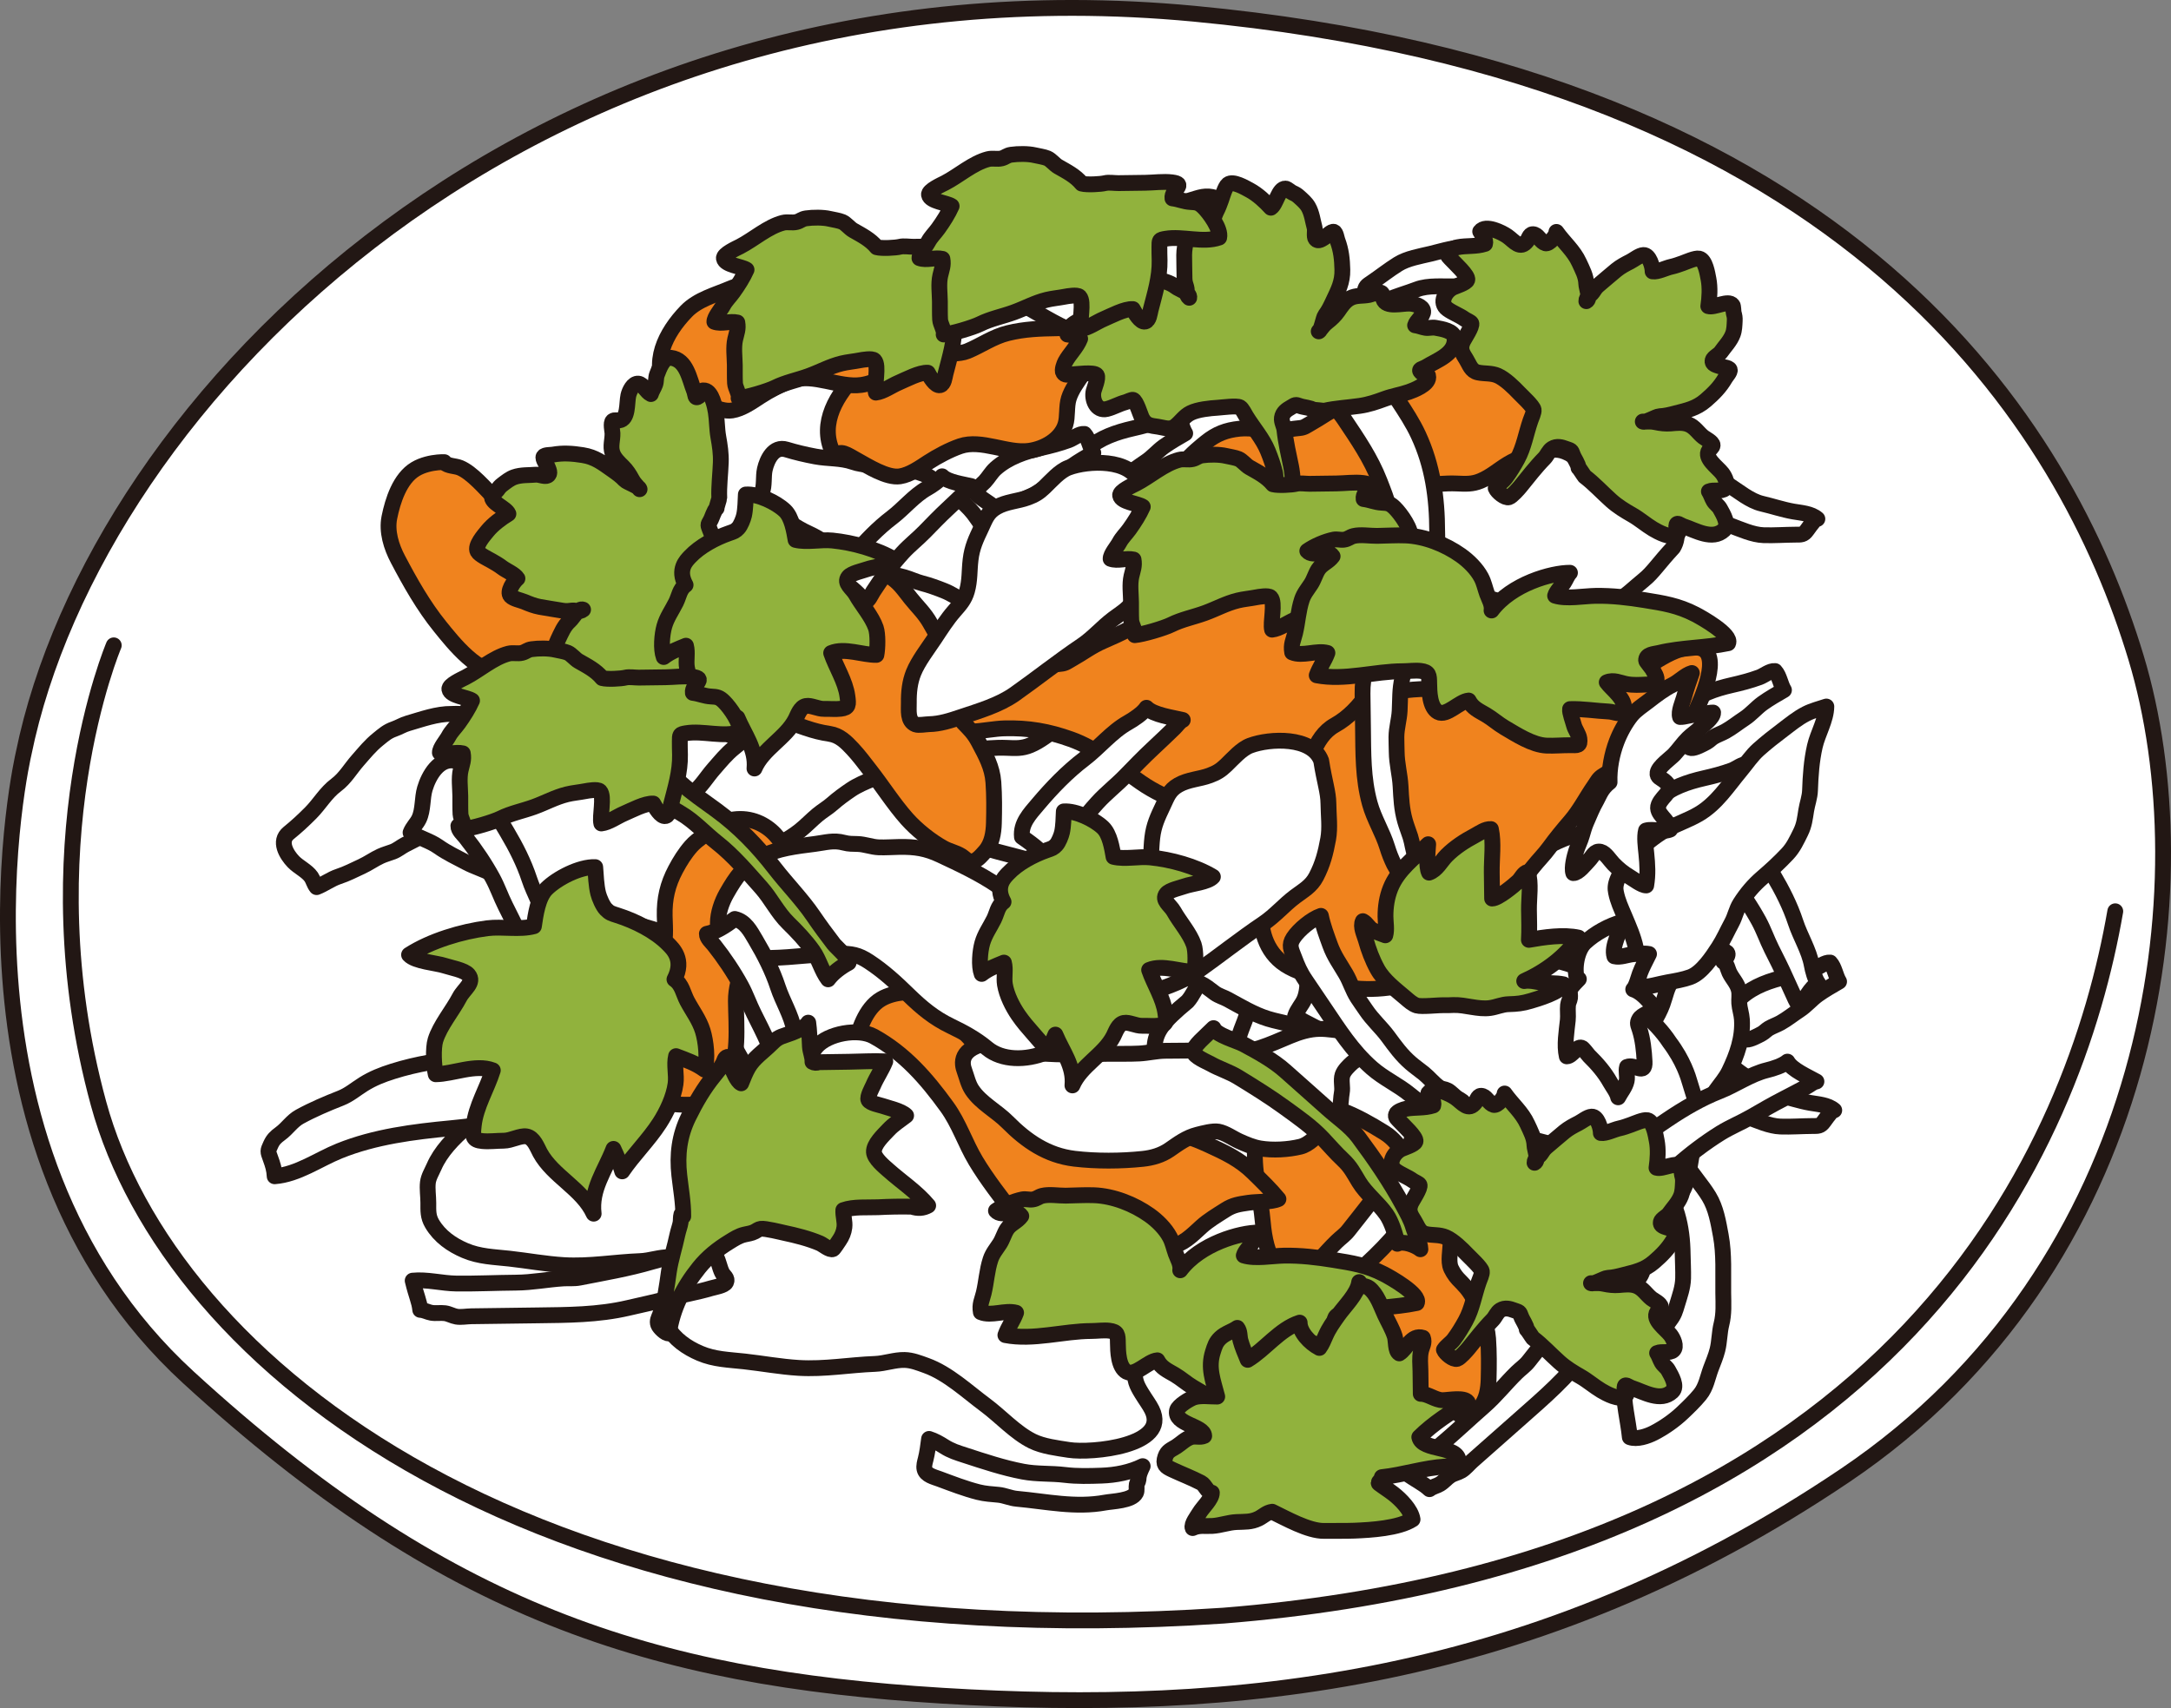 <?xml version="1.0" encoding="UTF-8"?>
<svg xmlns="http://www.w3.org/2000/svg" id="b" viewBox="0 0 367.678 289.301">
  <rect x="0" y="0" width="367.678" height="289.301" fill="#808080" stroke="none"/>
  <defs>
    <style>.d{fill:#f0831e;}.d,.e,.f,.g{stroke:#221714;stroke-linecap:round;stroke-linejoin:round;stroke-width:2.679px;}.e{fill:#fff;}.f{fill:none;}.g{fill:#91b23d;}</style>
  </defs>
  <path class="e" d="M3.993,127.669s-15.383,65.941,27.925,105.631c43.308,39.69,78.339,50.869,127.662,53.908,49.323,3.038,100.387-1.895,152.911-37.322,52.524-35.427,60.869-100.108,49.261-138.52-11.775-38.964-47.807-98.512-159.531-109.042C90.497-8.205,16.204,67.789,3.993,127.669Z"></path>
  <path class="f" d="M19.266,109.304s-14.489,34.021-2.578,77.608c11.912,43.587,72.845,94.632,190.51,86.732,115.383-9.222,144.319-80.421,151.042-119.298"></path>
  <path class="e" d="M310.645,188.049c-1.075-.935-2.722-1.013-4.067-1.249-1.811-.319-3.537-.912-5.32-1.324-2.008-.464-3.943-2.104-5.668-3.205-1.459-.931-2.708-2.058-4.074-3.081-.768-.575-1.648-.854-2.512-1.232-.449-.196-1.16-.346-1.497-.672-.461,1.205-1.039,2.299-1.082,3.62-.024.761-.296,1.792-.078,2.322.515,1.254,2.581,2.417,3.626,3.229,1.779,1.381,3.918,1.955,6.002,2.73,1.701.632,3.718,1.56,5.563,1.621,1.792.06,3.606-.081,5.4-.091.978-.005,1.357.053,1.924-.736.8-1.114,1.6-2.18,1.783-1.931Z"></path>
  <path class="e" d="M307.787,87.887c-1.075-.935-2.722-1.013-4.067-1.249-1.811-.319-3.537-.912-5.32-1.324-2.008-.464-3.943-2.104-5.668-3.205-1.459-.931-2.708-2.058-4.074-3.081-.768-.575-1.648-.854-2.512-1.232-.449-.196-1.16-.346-1.497-.672-.461,1.205-1.039,2.299-1.082,3.62-.024.761-.296,1.792-.078,2.322.515,1.254,2.581,2.417,3.626,3.229,1.779,1.381,3.918,1.955,6.002,2.73,1.701.632,3.718,1.56,5.563,1.621,1.792.06,3.606-.081,5.4-.091.978-.005,1.357.053,1.924-.736.8-1.114,1.6-2.18,1.783-1.931Z"></path>
  <path class="e" d="M291.979,172.972c-.234-.861.579-1.31,1.091-1.856.664-.708,1.115-1.572,1.842-2.222,2.116-1.893,4.941-2.848,7.655-3.467,1.659-.378,3.175-.768,4.749-1.343.784-.286,1.773-1.143,2.634-1.056.76.822.925,2.278,1.515,3.224-1.216.714-2.458,1.405-3.605,2.229-1.106.795-1.94,1.84-3.093,2.594-1.077.704-2.089,1.528-3.212,2.155-.645.36-1.356.591-1.991.964-.42.246-.748.637-1.168.869-.613.338-1.981,1.08-2.627,1.022-.471-.042-1.39-.902-1.758-1.153-.76-.516-1.692-1.119-2.385-1.759-.375-.347-.663-1.25.353-.202Z"></path>
  <path class="e" d="M277.959,139.366c-.234-.861.579-1.31,1.091-1.856.664-.708,1.115-1.572,1.842-2.222,2.116-1.893,4.941-2.848,7.655-3.467,1.659-.378,3.175-.768,4.749-1.343.784-.286,1.773-1.143,2.634-1.056.76.822.925,2.278,1.515,3.224-1.216.714-2.458,1.405-3.605,2.229-1.106.795-1.94,1.84-3.093,2.594-1.077.704-2.089,1.528-3.212,2.155-.645.36-1.356.591-1.991.964-.42.246-.748.637-1.168.869-.613.338-1.981,1.08-2.627,1.022-.471-.042-1.39-.902-1.758-1.153-.76-.516-1.692-1.119-2.385-1.759-.375-.347-.663-1.25.353-.202Z"></path>
  <path class="e" d="M282.644,123.599c-.234-.861.579-1.31,1.091-1.856.664-.708,1.115-1.572,1.842-2.222,2.116-1.893,4.941-2.848,7.655-3.467,1.659-.378,3.175-.768,4.749-1.343.784-.286,1.773-1.143,2.634-1.056.76.822.925,2.278,1.515,3.224-1.216.714-2.458,1.405-3.605,2.229-1.106.795-1.94,1.84-3.093,2.594-1.077.704-2.089,1.528-3.212,2.155-.645.36-1.356.591-1.991.964-.42.246-.748.637-1.168.869-.613.338-1.981,1.08-2.627,1.022-.471-.042-1.39-.902-1.758-1.153-.76-.516-1.692-1.119-2.385-1.759-.375-.347-.663-1.25.353-.202Z"></path>
  <path class="e" d="M280.65,226.963c.905-1.007,1.386-2.334,2.203-3.393.681-.883.862-1.525,1.181-2.596.435-1.461.977-2.893,1.017-4.466.034-1.364-.056-2.744-.075-4.11-.031-2.282-.275-4.5-.918-6.692-.371-1.265-.92-2.723-1.701-3.819-.667-.937-1.939-1.952-2.428-2.871,1.152-.146,2.182-1.068,3.29-1.424.704-.226,1.514-.44,2.219-.576,1.192,1.967,2.798,3.691,3.984,5.636,1.212,1.989,1.596,4.383,2.008,6.594.597,3.206.374,6.536.418,9.797.024,1.805.139,3.485-.303,5.23-.361,1.428-.32,2.921-.68,4.356-.274,1.093-.713,2.102-1.107,3.152-.572,1.524-.795,3.137-1.86,4.437-.89,1.086-1.946,2.104-2.964,3.068-1.386,1.313-3.125,2.527-4.824,3.403-1.099.567-2.882,1.178-4.086.734-.279-2.863-1.137-5.872-.948-8.77.171-2.621,1.427-4.256,5.576-7.693Z"></path>
  <path class="e" d="M291.843,162.878c.692.416.721,1.165,1.03,1.825.496,1.056,1.361,1.832,1.624,3.019.162.73.004,1.471.057,2.205.067.927.391,1.8.453,2.732.206,3.109-.841,6.025-2.161,8.762-.578,1.199-1.444,2.162-2.218,3.249-.447.628-.535.949-1.195,1.347-.498.3-.945.503-1.421.851-.635.464-1.624,1.111-2.438,1.204-1.081.124-1-.609-1.768-1.429-.986-1.053-2.078-1.86-2.987-2.969-.683-.833-1.571-1.792-2.514-2.293-.544-.289-2.342-1.091-2.495-1.809-.071-.332.665-1.334.771-1.525.397-.722.931-1.226,1.407-1.879,1.313-1.803,2.82-4.012,3.577-6.082.534-1.458.721-2.919,1.715-4.183.872-1.109,1.719-2.032,2.226-3.359.313-.817.677-1.561,1.053-2.342.258-.537.217-1.262.641-1.641,1.656.484,3.023,1.884,4.669,2.478.595.215,1.298.372-.028,1.839Z"></path>
  <path class="e" d="M231.099,130.711c-1.075-.935-2.722-1.013-4.067-1.249-1.811-.319-3.537-.912-5.32-1.324-2.008-.464-3.943-2.104-5.668-3.205-1.459-.931-2.708-2.058-4.074-3.081-.768-.575-1.648-.854-2.512-1.232-.449-.196-1.16-.346-1.497-.672-.461,1.205-1.039,2.299-1.082,3.62-.024.761-.296,1.792-.078,2.322.515,1.254,2.581,2.417,3.626,3.229,1.779,1.381,3.918,1.955,6.002,2.73,1.701.632,3.718,1.56,5.563,1.621,1.792.06,3.606-.081,5.4-.091.978-.005,1.357.053,1.924-.736.8-1.114,1.6-2.18,1.783-1.931Z"></path>
  <path class="e" d="M230.739,52.112c1.414.176,2.823-.679,4.072-1.233,1.681-.746,3.444-1.217,5.154-1.87,1.925-.735,4.447-.455,6.492-.504,1.73-.041,3.396.196,5.1.283.958.049,1.844-.211,2.772-.38.482-.088,1.156-.36,1.617-.278-.29-1.257-.421-2.487-1.123-3.607-.405-.645-.755-1.652-1.231-1.97-1.127-.753-3.491-.566-4.811-.656-2.247-.154-4.342.564-6.504,1.084-1.764.424-3.956.781-5.521,1.76-1.52.951-2.947,2.08-4.43,3.089-.808.55-1.156.714-1.185,1.685-.042,1.371-.111,2.702-.402,2.597Z"></path>
  <path class="e" d="M212.433,115.634c-.234-.861.579-1.31,1.091-1.856.664-.708,1.115-1.572,1.842-2.222,2.116-1.893,4.941-2.848,7.655-3.467,1.659-.378,3.175-.768,4.749-1.343.784-.286,1.773-1.143,2.634-1.056.76.822.925,2.278,1.515,3.224-1.216.714-2.458,1.405-3.605,2.229-1.106.795-1.94,1.84-3.093,2.594-1.077.704-2.089,1.528-3.212,2.155-.645.36-1.356.591-1.991.964-.42.246-.748.637-1.168.869-.613.338-1.981,1.08-2.627,1.022-.471-.042-1.39-.902-1.758-1.153-.76-.516-1.692-1.119-2.385-1.759-.375-.347-.663-1.25.353-.202Z"></path>
  <path class="e" d="M181.239,80.116c-.234-.861.579-1.31,1.091-1.856.664-.708,1.115-1.572,1.842-2.222,2.116-1.893,4.941-2.848,7.655-3.467,1.659-.378,3.175-.768,4.749-1.343.784-.286,1.773-1.143,2.634-1.056.76.822.925,2.278,1.515,3.224-1.216.714-2.458,1.405-3.605,2.229-1.106.795-1.94,1.84-3.093,2.594-1.077.704-2.089,1.528-3.212,2.155-.645.36-1.356.591-1.991.964-.42.246-.748.637-1.168.869-.613.338-1.981,1.08-2.627,1.022-.471-.042-1.39-.902-1.758-1.153-.76-.516-1.692-1.119-2.385-1.759-.375-.347-.663-1.25.353-.202Z"></path>
  <path class="e" d="M165.677,83.435c-.234-.861.579-1.31,1.091-1.856.664-.708,1.115-1.572,1.842-2.222,2.116-1.893,4.941-2.848,7.655-3.467,1.659-.378,3.175-.768,4.749-1.343.784-.286,1.773-1.143,2.634-1.056.76.822.925,2.278,1.515,3.224-1.216.714-2.458,1.405-3.605,2.229-1.106.795-1.94,1.84-3.093,2.594-1.077.704-2.089,1.528-3.212,2.155-.645.36-1.356.591-1.991.964-.42.246-.748.637-1.168.869-.613.338-1.981,1.08-2.627,1.022-.471-.042-1.39-.902-1.758-1.153-.76-.516-1.692-1.119-2.385-1.759-.375-.347-.663-1.25.353-.202Z"></path>
  <path class="e" d="M201.104,169.626c.905-1.007,1.386-2.334,2.203-3.393.681-.883.862-1.525,1.181-2.596.435-1.461.977-2.893,1.017-4.466.034-1.364-.056-2.744-.075-4.11-.031-2.282-.275-4.5-.918-6.692-.371-1.265-.92-2.723-1.701-3.819-.667-.937-1.939-1.952-2.428-2.871,1.152-.146,2.182-1.068,3.29-1.424.704-.226,1.514-.44,2.219-.576,1.192,1.967,2.798,3.691,3.984,5.636,1.212,1.989,1.596,4.383,2.008,6.594.597,3.206.374,6.536.418,9.797.024,1.805.139,3.485-.303,5.23-.361,1.428-.32,2.921-.68,4.356-.274,1.093-.713,2.102-1.107,3.152-.572,1.524-.795,3.137-1.86,4.437-.89,1.086-1.946,2.104-2.964,3.068-1.386,1.313-3.125,2.527-4.824,3.403-1.099.567-2.882,1.178-4.086.734-.279-2.863-1.137-5.872-.948-8.77.171-2.621,1.427-4.256,5.576-7.693Z"></path>
  <path class="e" d="M212.297,105.541c.692.416.721,1.165,1.03,1.825.496,1.056,1.361,1.832,1.624,3.019.162.73.004,1.471.057,2.205.067.927.391,1.8.453,2.732.206,3.109-.841,6.025-2.161,8.762-.578,1.199-1.444,2.162-2.218,3.249-.447.628-.535.949-1.195,1.347-.498.3-.945.503-1.421.851-.635.464-1.624,1.111-2.438,1.204-1.081.124-1-.609-1.768-1.429-.986-1.053-2.078-1.86-2.987-2.969-.683-.833-1.571-1.792-2.514-2.293-.544-.289-2.342-1.091-2.495-1.809-.071-.332.665-1.334.771-1.525.397-.722.931-1.226,1.407-1.879,1.313-1.803,2.82-4.012,3.577-6.082.534-1.458.721-2.919,1.715-4.183.872-1.109,1.719-2.032,2.226-3.359.313-.817.677-1.561,1.053-2.342.258-.537.217-1.262.641-1.641,1.656.484,3.023,1.884,4.669,2.478.595.215,1.298.372-.028,1.839Z"></path>
  <path class="e" d="M76.51,120.915c-2.539-.03-5.066.915-7.457,1.606-.8.231-1.493.672-2.291.952-1.185.416-1.761.958-2.711,1.723-1.38,1.111-2.307,2.292-3.459,3.599-1.231,1.396-2.143,3.034-3.651,4.158-1.769,1.318-2.793,3.197-4.319,4.734-1.233,1.242-2.41,2.331-3.729,3.397-1.732,1.399-.375,3.647.8,4.869.889.925,2.306,1.548,3.018,2.584.351.511.471,1.18.911,1.719,1.284-.494,2.395-1.362,3.728-1.803,1.418-.468,2.54-1.07,3.891-1.69,1.129-.518,2.103-1.236,3.237-1.757.684-.315,1.373-.484,2.081-.756.766-.295,1.352-.818,2.063-1.188,2.25-1.172,4.55-2.212,6.545-3.809,1.038-.831,1.969-1.811,2.987-2.663.799-.669,1.746-1.213,2.513-1.895.927-.825,2.059-1.649,3.14-2.38,1.122-.759,2.444-1.304,3.685-1.825.868-.365,2.73-1.035,2.256-2.265-.38-.984-1.636-2.013-2.396-2.739-1.188-1.135-2.216-2.313-3.681-3.094-.794-.423-1.714-.623-2.558-.892-.688-.219-2.266-.705-4.601-.583Z"></path>
  <path class="e" d="M155.293,221.363c3.028,6.138-10.251,7.403-14.056,6.806-1.996-.313-4.387-.595-6.195-1.486-2.858-1.408-5.391-4.219-7.947-6.114-3.1-2.299-6.342-5.367-10.017-6.691-1.198-.431-2.407-.92-3.68-.947-1.696-.036-3.318.604-5.014.668-4.322.164-8.53.939-12.908.676-3.082-.185-6.137-.755-9.204-1.096-2.632-.292-5.07-.326-7.522-1.374-2.253-.963-4.285-2.376-5.564-4.535-.718-1.213-.645-2.19-.646-3.557,0-1.095-.201-2.34-.074-3.422.111-.946.68-1.85,1.065-2.732,2.154-4.929,8.384-8.965,12.676-12.047,4.104-2.947,9.341-5.646,10.838-10.764.81-2.77.458-5.675.421-8.533-.028-2.144-.536-4.567.992-6.335,1.965-2.273,7.107-3.189,9.706-1.756,5.252,2.897,8.927,7.125,12.411,11.931,2.062,2.845,3.091,6.164,4.885,9.158,1.907,3.182,4.366,6.304,6.615,9.26,3.607,4.742,9.234,7.286,14.438,9.998,2.85,1.485,8.681,5.277,8.011,9.15-.424,2.45-2.131,4.44-2.145,7.02-.009,1.74.261,2.444,1.179,3.939.733,1.194,1.307,1.923,1.733,2.783Z"></path>
  <path class="e" d="M207.109,137.517c2.3-3.759-2.411-9.129-5.456-10.934-1.377-.816-3.556-.891-5.147-1.101-1.324-.175-2.037-.452-3.105-1.083-1.57-.927-2.803-2.417-4.59-3.114-1.673-.653-2.709-.227-4.4.17-2.013.473-3.536.819-5.356,1.936-1.64,1.006-2.814,2.1-4.568,2.831-1.388.579-2.502.509-4.022.443-1.859-.082-3.866.135-5.734.303-2.107.19-4.735.218-6.78.823-1.685.498-3.164,1.445-4.528,2.551-.984.798-2.624,1.724-2.183,3.178.155.51,1.086,1.305,1.45,1.74,1.19,1.423,2.7,2.409,4.259,3.405,2.716,1.736,5.631,3.794,8.773,4.697,4.484,1.289,9.049,2.307,13.524,3.702,2.295.715,4.619.757,6.936,1.345,1.784.453,3.088,1.032,4.92.673,2.366-.465,4.136-1.259,6.262-2.386,1.738-.921,3.236-2.471,4.765-3.698,1.541-1.235,2.482-2.796,4.979-5.479Z"></path>
  <path class="e" d="M136.815,122.346c-2.539-.03-5.066.915-7.457,1.606-.8.231-1.493.672-2.291.952-1.185.416-1.761.958-2.711,1.723-1.38,1.111-2.307,2.292-3.459,3.599-1.231,1.396-2.143,3.034-3.651,4.158-1.769,1.318-2.793,3.197-4.319,4.734-1.233,1.242-2.41,2.331-3.729,3.397-1.732,1.399-.375,3.647.8,4.869.889.925,2.306,1.548,3.018,2.584.351.511.471,1.18.911,1.719,1.284-.494,2.395-1.362,3.728-1.803,1.418-.468,2.54-1.07,3.891-1.69,1.129-.518,2.103-1.236,3.237-1.757.684-.315,1.373-.484,2.081-.756.766-.295,1.352-.818,2.063-1.188,2.25-1.172,4.55-2.212,6.545-3.809,1.038-.831,1.969-1.811,2.987-2.663.799-.669,1.746-1.213,2.513-1.895.927-.825,2.059-1.649,3.14-2.38,1.122-.759,2.444-1.304,3.685-1.825.868-.365,2.73-1.035,2.256-2.265-.38-.984-1.636-2.013-2.396-2.739-1.188-1.135-2.216-2.313-3.681-3.094-.794-.423-1.714-.623-2.558-.892-.688-.219-2.266-.705-4.601-.583Z"></path>
  <path class="e" d="M120.258,141.19c-1.711-2.628-4.577-4.468-7.046-6.373-.826-.637-1.829-.998-2.711-1.593-1.311-.885-2.354-1.045-3.919-1.412-2.274-.533-4.32-.545-6.67-.689-2.511-.154-5.091.212-7.469-.442-2.788-.767-5.733-.325-8.615-.67-2.329-.279-4.437-.62-6.616-1.127-2.859-.665-4.605,2.512-5.254,4.687-.491,1.647-.258,3.595-1.003,5.147-.368.766-1.082,1.42-1.422,2.3,1.473.925,3.272,1.374,4.714,2.392,1.534,1.082,3.023,1.755,4.691,2.649,1.395.747,2.92,1.175,4.322,1.924.846.452,1.521,1.024,2.334,1.533.879.551,1.905.737,2.836,1.172,2.945,1.376,5.767,2.91,9.044,3.687,1.705.405,3.513.581,5.23.948,1.347.288,2.648.828,3.988,1.072,1.622.296,3.383.802,4.998,1.33,1.677.548,3.236,1.472,4.711,2.33,1.033.6,3.113,1.978,4.252.515.912-1.171,1.273-3.276,1.616-4.633.536-2.121,1.233-4.11,1.155-6.232-.042-1.15-.436-2.253-.698-3.332-.213-.88-.719-2.883-2.471-5.182Z"></path>
  <path class="e" d="M230.854,163.47c-1.385-2.111-3.58-3.671-5.487-5.26-.638-.532-1.392-.859-2.07-1.361-1.007-.747-1.781-.921-2.949-1.279-1.697-.521-3.202-.63-4.936-.854-1.853-.24-3.733-.082-5.512-.702-2.086-.727-4.23-.528-6.366-.933-1.726-.327-3.292-.693-4.918-1.189-2.134-.652-3.264,1.717-3.636,3.366-.281,1.248-.016,2.763-.489,3.926-.233.574-.727,1.044-.934,1.707,1.127.785,2.471,1.219,3.581,2.074,1.18.909,2.307,1.501,3.577,2.271,1.061.644,2.203,1.048,3.27,1.694.643.39,1.168.864,1.79,1.297.673.468,1.436.661,2.141,1.042,2.232,1.205,4.38,2.525,6.827,3.284,1.273.395,2.611.618,3.891.985,1.004.288,1.987.767,2.984,1.02,1.207.307,2.525.782,3.738,1.268,1.259.504,2.45,1.293,3.576,2.026.788.513,2.384,1.678,3.151.603.614-.86.778-2.468.965-3.499.291-1.611.708-3.114.548-4.756-.086-.89-.43-1.76-.674-2.606-.199-.689-.668-2.261-2.066-4.12Z"></path>
  <path class="e" d="M165.403,87.706c-1.385-2.111-3.58-3.671-5.487-5.26-.638-.532-1.392-.859-2.07-1.361-1.007-.747-1.781-.921-2.949-1.279-1.697-.521-3.202-.63-4.936-.854-1.853-.24-3.733-.082-5.512-.702-2.086-.727-4.23-.528-6.366-.933-1.726-.327-3.292-.693-4.918-1.189-2.134-.652-3.264,1.717-3.636,3.366-.281,1.248-.016,2.763-.489,3.926-.233.574-.727,1.044-.934,1.707,1.127.785,2.471,1.219,3.581,2.074,1.18.909,2.307,1.501,3.577,2.271,1.061.644,2.203,1.048,3.27,1.694.643.39,1.168.864,1.79,1.297.673.468,1.436.661,2.141,1.042,2.232,1.205,4.38,2.525,6.827,3.284,1.273.395,2.611.618,3.891.985,1.004.288,1.987.767,2.984,1.02,1.207.307,2.525.782,3.738,1.268,1.259.504,2.45,1.293,3.576,2.026.788.513,2.384,1.678,3.151.603.614-.86.778-2.468.965-3.499.291-1.611.708-3.114.548-4.756-.086-.89-.43-1.76-.674-2.606-.199-.689-.668-2.261-2.066-4.12Z"></path>
  <path class="e" d="M282.722,176.483c-2.353-3.588-6.084-6.238-9.325-8.939-1.084-.903-2.366-1.459-3.518-2.313-1.711-1.269-3.026-1.564-5.012-2.174-2.884-.886-5.441-1.07-8.389-1.452-3.15-.408-6.343-.139-9.367-1.193-3.546-1.236-7.188-.897-10.818-1.586-2.933-.557-5.594-1.177-8.357-2.021-3.627-1.108-5.547,2.918-6.179,5.719-.478,2.121-.028,4.695-.831,6.671-.397.975-1.235,1.774-1.587,2.901,1.915,1.334,4.2,2.072,6.085,3.525,2.005,1.545,3.92,2.551,6.078,3.86,1.804,1.094,3.745,1.781,5.557,2.879,1.093.662,1.985,1.469,3.041,2.203,1.144.795,2.441,1.124,3.639,1.771,3.792,2.048,7.444,4.291,11.601,5.58,2.163.671,4.437,1.05,6.612,1.673,1.707.489,3.376,1.303,5.07,1.733,2.051.521,4.292,1.33,6.352,2.155,2.14.856,4.163,2.197,6.077,3.443,1.339.873,4.051,2.851,5.354,1.024,1.043-1.462,1.322-4.194,1.639-5.947.495-2.738,1.203-5.292.932-8.083-.147-1.512-.73-2.992-1.145-4.429-.338-1.171-1.134-3.842-3.512-7.002Z"></path>
  <path class="e" d="M279.287,142.48c-2.329-1.002-5.028-1.1-7.502-1.381-.828-.094-1.639.047-2.483-.001-1.255-.071-1.997.208-3.171.548-1.705.495-3.021,1.229-4.592,1.991-1.679.815-3.159,1.976-4.988,2.434-2.145.537-3.821,1.877-5.828,2.709-1.622.672-3.131,1.225-4.763,1.702-2.142.625-1.767,3.22-1.16,4.797.46,1.195,1.523,2.313,1.776,3.541.125.606-.025,1.269.171,1.935,1.377.037,2.739-.337,4.14-.232,1.49.112,2.759-.012,4.246-.065,1.243-.045,2.421-.333,3.67-.379.753-.028,1.455.081,2.214.101.822.022,1.566-.235,2.365-.304,2.531-.218,5.058-.294,7.52-1.001,1.281-.368,2.521-.915,3.792-1.31.998-.31,2.083-.449,3.056-.784,1.177-.405,2.541-.731,3.823-.99,1.33-.269,2.762-.264,4.109-.269.943-.004,2.921.093,2.963-1.223.033-1.054-.724-2.484-1.142-3.446-.653-1.503-1.142-2.984-2.188-4.266-.567-.695-1.337-1.232-2.012-1.804-.549-.466-1.814-1.52-4.015-2.304Z"></path>
  <path class="d" d="M254.171,151.993c2.264-1.101,3.899-3.167,5.434-5.115.915-1.161,1.929-2.142,2.796-3.338,1.096-1.512,2.333-3.013,3.552-4.426,1.604-1.859,2.655-3.99,4.05-5.996.558-.803.725-1.288,1.54-1.773,1.182-.705,2.283-1.568,3.479-2.253,2.313-1.325,5.014-1.719,7.273-3.12,2.291-1.421,3.702-2.954,4.818-5.346.764-1.639,4.865-10.235.516-10.923-4.046-.64-8.418,3.419-11.651,5.106-4.292,2.238-8.195,3.353-12.973,3.878-5.402.593-10.978-.81-16.301-1.637-3.302-.513-6.591-.467-9.883.037-4.053.621-7.346,2.256-10.981,4.072-2.697,1.347-4.982,2.531-6.834,4.965-.734.965-1.624,1.942-1.944,3.092-.376,1.352.241,2.783.59,4.076.351,1.303.584,2.631.682,3.98.183,2.522-.051,4.971-1.477,7.024-1.804,2.596-2.658,5.575-3.117,8.652-.534,3.583.258,7.596,3.281,9.989,1.709,1.353,3.99,2.026,6.071,2.604,2.091.58,4.265,1.67,6.435,1.868,4.992.457,10.11-.625,14.536-2.877,2.098-1.067,3.942-2.311,5.931-3.516.74-.448,1.31-1.033,2.032-1.505,1.282-.836,2.377-2.619,2.529-4.108.119-1.164-.357-2.382-.168-3.556l-.214.147Z"></path>
  <path class="d" d="M200.609,103.165c-2.134,0-4.153.965-6.051,1.878-1.132.544-2.271.915-3.379,1.503-1.401.744-2.905,1.427-4.362,2.05-1.917.82-3.517,2.05-5.33,3.06-.726.404-1.034.711-1.836.779-1.163.098-2.324.347-3.49.426-2.255.152-4.456-.548-6.699-.318-2.275.233-3.923.876-5.669,2.282-1.196.963-7.542,5.98-4.495,8.111,2.835,1.983,7.681.514,10.772.429,4.102-.114,7.487.482,11.315,1.851,4.328,1.547,8.038,4.676,11.773,7.273,2.317,1.611,4.833,2.793,7.525,3.627,3.313,1.027,6.429,1.002,9.874.967,2.556-.027,4.737-.081,7.058-1.246.921-.462,1.963-.875,2.639-1.631.794-.889.862-2.205,1.083-3.316.223-1.121.544-2.216.977-3.278.808-1.984,1.905-3.759,3.761-4.792,2.346-1.306,4.114-3.254,5.618-5.423,1.752-2.526,2.657-5.869,1.259-8.806-.791-1.661-2.271-3.016-3.636-4.224-1.371-1.214-2.614-2.847-4.188-3.8-3.622-2.193-7.918-3.264-12.127-3.19-1.995.035-3.864.298-5.828.479-.73.067-1.384.301-2.11.392-1.288.162-2.79,1.112-3.465,2.188-.527.841-.623,1.943-1.208,2.765l.218-.032Z"></path>
  <path class="d" d="M241.065,63.233c-2.134,0-4.153.965-6.051,1.878-1.132.544-2.271.915-3.379,1.503-1.401.744-2.905,1.427-4.362,2.05-1.917.82-3.517,2.05-5.33,3.06-.726.404-1.034.711-1.836.779-1.163.098-2.324.347-3.49.426-2.255.152-4.456-.548-6.699-.318-2.275.233-3.923.876-5.669,2.282-1.196.963-7.542,5.98-4.495,8.111,2.835,1.983,7.681.514,10.772.429,4.102-.114,7.487.482,11.315,1.851,4.328,1.547,8.038,4.676,11.773,7.273,2.317,1.611,4.833,2.793,7.525,3.627,3.313,1.027,6.429,1.002,9.874.967,2.556-.027,4.737-.081,7.058-1.246.921-.462,1.963-.875,2.639-1.631.794-.889.862-2.205,1.083-3.316.223-1.121.544-2.216.977-3.278.808-1.984,1.905-3.759,3.761-4.792,2.346-1.306,4.114-3.254,5.618-5.423,1.752-2.526,2.657-5.869,1.259-8.806-.791-1.661-2.271-3.016-3.636-4.224-1.371-1.214-2.614-2.847-4.188-3.8-3.622-2.193-7.918-3.264-12.127-3.19-1.995.035-3.864.298-5.828.479-.73.067-1.384.301-2.11.392-1.288.162-2.79,1.112-3.465,2.188-.527.841-.623,1.943-1.208,2.765l.218-.032Z"></path>
  <path class="d" d="M129.261,93.097c1.472-1.384,5.001-.607,6.855-.66,2.768-.08,4.725.451,7.337,1.446,2.558.975,4.859,2.284,7.181,3.727,1.69,1.051,2.393,2.224,3.607,3.737,1.2,1.496,2.356,2.527,3.32,4.253.824,1.476,1.723,2.952,2.461,4.464.811,1.663,1.516,3.752,1.789,5.617.209,1.424-.32,3.059-.011,4.458.148.673.854,1.747,1.333,2.245,1.103,1.148,1.795,1.771,2.613,3.313,1.19,2.243,2.308,4.235,2.493,6.792.164,2.261.147,4.639.086,6.91-.045,1.685-.339,3.519-1.499,4.816-.433.484-1.17,1.38-1.813,1.591-1.11.364-1.391-.35-2.273-.881-.912-.549-1.98-.754-2.915-1.265-2.181-1.19-4.591-3.122-6.226-4.962-2.246-2.528-4.163-5.565-6.256-8.24-.963-1.231-1.884-2.485-2.956-3.627-1.105-1.177-2.202-2.28-3.871-2.534-1.45-.221-2.581-.505-4.064-1.004-1.969-.662-3.054-.953-4.126-2.76-1.451-2.445-2.002-4.949-2.243-7.738-.359-4.153-1.524-8.157-1.328-12.379.075-1.612,1.317-5.796.509-7.319Z"></path>
  <path class="d" d="M213.047,187.308c1.472-1.384,5.001-.607,6.855-.66,2.768-.08,4.725.451,7.337,1.446,2.558.975,4.859,2.284,7.181,3.727,1.69,1.051,2.393,2.224,3.607,3.737,1.2,1.496,2.356,2.527,3.32,4.253.824,1.476,1.723,2.952,2.461,4.464.811,1.663,1.516,3.752,1.789,5.617.209,1.424-.32,3.059-.011,4.458.148.673.854,1.747,1.333,2.245,1.103,1.148,1.795,1.771,2.613,3.313,1.19,2.243,2.308,4.235,2.493,6.792.164,2.261.147,4.639.086,6.91-.045,1.685-.339,3.519-1.499,4.816-.433.484-1.17,1.38-1.813,1.591-1.11.364-1.391-.35-2.273-.881-.912-.549-1.98-.754-2.915-1.265-2.181-1.19-4.591-3.122-6.226-4.962-2.246-2.528-4.163-5.565-6.256-8.24-.963-1.231-1.884-2.485-2.956-3.627-1.105-1.177-2.202-2.28-3.871-2.534-1.45-.221-2.581-.505-4.064-1.004-1.969-.662-3.054-.953-4.126-2.76-1.451-2.445-2.002-4.949-2.243-7.738-.359-4.153-1.524-8.157-1.328-12.379.075-1.612,1.317-5.796.509-7.319Z"></path>
  <path class="d" d="M120.85,139.946c-1.041,1.335-2.679,2.107-3.814,3.405-1.048,1.199-1.869,2.512-2.612,3.908-1.371,2.576-1.916,4.983-1.852,7.877.051,2.293.313,4.166-.622,6.229-1.007,2.221-2.395,3.202-4.31,4.688-3.015,2.339-3.381,5.867-3.276,9.528.025.858-.092,1.877.008,2.724.175,1.497,1.072,2.754,1.947,3.964,2.86,3.956,5.649,4.889,10.247,4.841,3.015-.031,4.963-.924,6.507-3.889,2.186-4.198,1.609-9.148,1.556-13.684-.023-2.007.596-4.264,1.454-6.104.408-.876,1.062-1.601,1.521-2.457.689-1.285,1.202-2.565,1.971-3.803.734-1.182,1.456-2.448,2.351-3.525.688-.828,1.162-1.281,1.409-2.341.402-1.723.361-4.751-.069-6.447-.979-3.861-6.008-8.379-12.417-4.912Z"></path>
  <path class="d" d="M154.01,168.101c.707.68,1.873.564,2.728.918,2.028.839,4.288,3.536,5.763,5.02,4.189,4.214,7.6,9.023,11.553,13.404,1.669,1.849,3.707,3.303,6.304,3.35,2.223.04,4.476-.285,6.698-.172,1.645.084,3.174.525,4.852.54,1.445.014,2.793-.012,4.233.181,3.077.411,5.674,1.28,8.484,2.563,2.842,1.297,5.351,2.475,7.597,4.679,1.493,1.465,2.966,2.88,4.293,4.498-1.142.542-3.697.429-5.054.631-1.604.239-2.61.363-3.939,1.216-1.4.898-2.862,1.75-4.085,2.865-1.634,1.49-3.048,2.983-5.332,3.386-6.224,1.099-13.344-1.232-18.718-4.067-1.322-.698-2.657-1.539-4.077-2.055-1.564-.568-3.171-.594-4.801-.89-2.167-.393-4.151-.383-6.376-.305-4.365.154-8.446-5.07-10.792-7.967-2.803-3.462-5.067-7.472-7.132-11.399-1.112-2.114-1.919-4.678-1.438-7.063.575-2.85,1.767-6.609,4.423-8.197,2.471-1.477,5.917-1.149,4.816-1.136Z"></path>
  <path class="d" d="M75.182,78.31c.707.68,1.873.564,2.728.918,2.028.839,4.288,3.536,5.763,5.02,4.189,4.214,7.6,9.023,11.553,13.404,1.669,1.849,3.707,3.303,6.304,3.35,2.223.04,4.476-.285,6.698-.172,1.645.084,3.174.525,4.852.54,1.445.014,2.793-.012,4.233.181,3.077.411,5.674,1.28,8.484,2.563,2.842,1.297,5.351,2.475,7.597,4.679,1.493,1.465,2.966,2.88,4.293,4.498-1.142.542-3.697.429-5.054.631-1.604.239-2.61.363-3.939,1.216-1.4.898-2.862,1.75-4.085,2.865-1.634,1.49-3.048,2.983-5.332,3.386-6.224,1.099-13.344-1.232-18.718-4.067-1.322-.698-2.657-1.539-4.077-2.055-1.564-.568-3.171-.594-4.801-.89-2.167-.393-4.151-.383-6.376-.305-4.365.154-8.446-5.07-10.792-7.967-2.803-3.462-5.067-7.472-7.132-11.399-1.112-2.114-1.919-4.678-1.438-7.063.575-2.85,1.767-6.609,4.423-8.197,2.471-1.477,5.917-1.149,4.816-1.136Z"></path>
  <path class="d" d="M141.484,77.417c-2.95-4.818-.336-9.881,3.193-13.535,1.948-2.016,4.943-2.793,7.464-3.868,2.541-1.084,4.087-.368,6.611-.195,1.49.102,3.746.203,5.076-.343,2.335-.959,4.34-2.439,6.89-3.061,2.835-.691,5.412-.77,8.326-.816,1.542-.024,3.043-.177,4.538.199,1.37.345,3.773.445,4.833,1.343.109.984-.834,1.239-1.472,1.759-1.488,1.215-2.528,2.853-3.569,4.43-.862,1.305-1.888,2.634-2.36,4.143-.441,1.409-.164,3.129-.58,4.443-.799,2.527-3.592,4.086-6.135,4.439-3.709.514-8.084-2.015-11.671-.789-1.774.606-3.861,1.715-5.449,2.747-1.402.912-3.067,2.101-4.76,2.364-2.214.344-5.492-1.763-7.34-2.775-1.552-.85-2.916-1.919-3.596-.484Z"></path>
  <path class="d" d="M113.036,66.262c-2.95-4.818-.336-9.881,3.193-13.535,1.948-2.016,4.943-2.793,7.464-3.868,2.541-1.084,4.087-.368,6.611-.195,1.49.102,3.746.203,5.076-.343,2.335-.959,4.34-2.439,6.89-3.061,2.835-.691,5.412-.77,8.326-.816,1.542-.024,3.043-.177,4.538.199,1.37.345,3.773.445,4.833,1.343.109.984-.834,1.239-1.472,1.759-1.488,1.215-2.528,2.853-3.569,4.43-.862,1.305-1.888,2.634-2.36,4.143-.441,1.409-.164,3.129-.58,4.443-.799,2.527-3.592,4.086-6.135,4.439-3.709.514-8.084-2.015-11.671-.789-1.774.606-3.861,1.715-5.449,2.747-1.402.912-3.067,2.101-4.76,2.364-2.214.344-5.492-1.763-7.34-2.775-1.552-.85-2.916-1.919-3.596-.484Z"></path>
  <path class="e" d="M195.09,238.773c3.028,6.138-10.251,7.403-14.056,6.806-1.996-.313-4.387-.595-6.195-1.486-2.858-1.408-5.391-4.219-7.947-6.114-3.1-2.299-6.342-5.367-10.017-6.691-1.198-.431-2.407-.92-3.68-.947-1.696-.036-3.318.604-5.014.668-4.322.164-8.53.939-12.908.676-3.082-.185-6.137-.755-9.204-1.096-2.632-.292-5.07-.326-7.522-1.374-2.253-.963-4.285-2.376-5.564-4.535-.718-1.213-.645-2.19-.646-3.557,0-1.095-.201-2.34-.074-3.422.111-.946.68-1.85,1.065-2.732,2.154-4.929,8.384-8.965,12.676-12.047,4.104-2.947,9.341-5.646,10.838-10.764.81-2.77.458-5.675.421-8.533-.028-2.144-.536-4.567.992-6.335,1.965-2.273,7.107-3.189,9.706-1.756,5.252,2.897,8.927,7.125,12.411,11.931,2.062,2.845,3.091,6.164,4.885,9.158,1.907,3.182,4.366,6.304,6.615,9.26,3.607,4.742,9.234,7.286,14.438,9.998,2.85,1.485,8.681,5.277,8.011,9.15-.424,2.45-2.131,4.44-2.145,7.02-.009,1.74.261,2.444,1.179,3.939.733,1.194,1.307,1.923,1.733,2.783Z"></path>
  <path class="e" d="M168.064,176.511c1.157-.029,1.548.172,2.596.704,1.654.841,3.43.994,5.251,1.169,3.904.375,7.853.158,11.773.105,1.742-.023,3.515.038,5.255-.052,1.503-.077,2.942-.457,4.458-.462,3.007-.009,6.018-.048,9.024-.122,1.529-.037,3.146.571,4.644.244.782-.17,1.555-.355,2.31-.601,1.757-.571,3.431-1.335,5.135-2.041,1.576-.653,3.27-1.168,4.97-1.187,1.424-.016,2.7.27,4.109.337,1.07.051,1.981-.137,2.987.212.762.264,1.547.43,2.289.728.601.241.755.06.772.776.025,1.044-3.908,3.021-4.631,3.681-.565.516-1.38,1.285-1.636,2.049-.31.926.066,2.053-.118,3.019-.159.831-.122,1.732-.333,2.536-.413,1.581-1.717,2.824-2.891,3.854-1.153,1.011-2.317,2.399-3.805,2.759-2.044.495-4.665.649-6.777.299-1.233-.204-2.413-.707-3.542-1.213-1.118-.501-2.339-1.411-3.55-1.641-.926-.176-2.645.287-3.573.523-1.858.471-3.201,1.501-4.723,2.549-1.353.932-2.914,1.377-4.531,1.546-3.702.387-7.857.415-11.556-.025-4.609-.548-8.148-2.99-11.323-6.191-1.869-1.885-4.541-3.223-6.03-5.468-.644-.97-.897-2.188-1.291-3.273-.351-.966-1.209-3.93,4.737-4.813Z"></path>
  <path class="e" d="M178.195,159.363c.258-.881-.391-.912-.768-1.462-.919-1.344-1.475-2.425-2.707-3.581-.866-.812-1.833-2.054-2.816-2.751-.92-.652-2.036-.936-2.993-1.587-2.978-2.025-6.397-3.63-9.669-5.161-2.45-1.146-4.265-1.408-6.915-1.374-1.16.015-2.349.113-3.506.068-1.207-.047-2.343-.523-3.546-.565-.864-.03-1.493.011-2.342-.217-1.793-.482-3.058-.033-4.937.208-3.177.407-6.264.735-9.172,2.208-2.797,1.417-4.203,3.429-5.758,6.166-1.679,2.955-2.577,7.403.857,9.338,2.314,1.304,3.964,1.642,6.59,1.594,3.892-.071,7.668-.673,11.543-.72,2.18-.026,3.292.157,5.128,1.365,2.503,1.647,4.548,3.541,6.681,5.62,2.261,2.203,4.341,3.928,7.168,5.286,2.236,1.073,4.273,2.193,6.165,3.767,5.002,4.163,16.163.029,16.289-6.951.027-1.478-.475-2.93-.834-4.348-.281-1.109-.348-2.473-.866-3.505-.577-1.15-2.816-2.598-3.592-3.399Z"></path>
  <path class="e" d="M192.974,81.77c-1.536-4.125-8.704-3.802-12.023-2.557-1.501.563-2.915,2.209-4.07,3.315-.961.92-1.623,1.302-2.786,1.74-1.709.644-3.651.676-5.313,1.631-1.556.894-1.865,1.964-2.603,3.525-.879,1.858-1.553,3.257-1.804,5.366-.226,1.9-.093,3.493-.607,5.31-.407,1.439-1.154,2.261-2.152,3.4-1.221,1.394-2.298,3.088-3.327,4.645-1.161,1.755-2.773,3.815-3.568,5.78-.654,1.619-.827,3.357-.803,5.104.018,1.26-.271,3.112,1.151,3.672.499.197,1.705-.033,2.276-.045,1.863-.04,3.581-.601,5.337-1.193,3.059-1.031,6.497-2.018,9.163-3.898,3.806-2.683,7.449-5.598,11.333-8.209,1.992-1.339,3.47-3.119,5.376-4.554,1.467-1.104,2.735-1.758,3.591-3.405,1.105-2.128,1.579-3.997,2.012-6.35.354-1.923.062-4.051.046-6.002-.017-1.966-.662-3.667-1.227-7.275Z"></path>
  <path class="e" d="M223.751,128.838c-1.536-4.125-8.704-3.802-12.023-2.557-1.501.563-2.915,2.209-4.07,3.315-.961.92-1.623,1.302-2.786,1.74-1.709.644-3.651.676-5.313,1.631-1.556.894-1.865,1.964-2.603,3.525-.879,1.858-1.553,3.257-1.804,5.366-.226,1.9-.093,3.493-.607,5.31-.407,1.439-1.154,2.261-2.152,3.4-1.221,1.394-2.298,3.088-3.327,4.645-1.161,1.755-2.773,3.815-3.568,5.78-.654,1.619-.827,3.357-.803,5.104.018,1.26-.271,3.112,1.151,3.672.499.197,1.705-.033,2.276-.045,1.863-.04,3.581-.601,5.337-1.193,3.059-1.031,6.497-2.018,9.163-3.898,3.806-2.683,7.449-5.598,11.333-8.209,1.992-1.339,3.47-3.119,5.376-4.554,1.467-1.104,2.735-1.758,3.591-3.405,1.105-2.128,1.579-3.997,2.012-6.35.354-1.923.062-4.051.046-6.002-.017-1.966-.662-3.667-1.227-7.275Z"></path>
  <path class="e" d="M283.369,92.745c2.3-3.759-2.411-9.129-5.456-10.934-1.377-.816-3.556-.891-5.147-1.101-1.324-.175-2.037-.452-3.105-1.083-1.57-.927-2.803-2.417-4.59-3.114-1.673-.653-2.709-.227-4.4.17-2.013.473-3.536.819-5.356,1.936-1.64,1.006-2.814,2.1-4.568,2.831-1.388.579-2.502.509-4.022.443-1.859-.082-3.866.135-5.734.303-2.107.19-4.735.218-6.78.823-1.685.498-3.164,1.445-4.528,2.551-.984.798-2.624,1.724-2.183,3.178.155.51,1.086,1.305,1.45,1.74,1.19,1.423,2.7,2.409,4.259,3.405,2.716,1.736,5.631,3.794,8.773,4.697,4.484,1.289,9.049,2.307,13.524,3.702,2.295.715,4.619.757,6.936,1.345,1.784.453,3.088,1.032,4.92.673,2.366-.465,4.136-1.259,6.262-2.386,1.738-.921,3.236-2.471,4.765-3.698,1.541-1.235,2.482-2.796,4.979-5.479Z"></path>
  <path class="e" d="M225.078,48.701c2.083-3.882-2.927-8.979-6.07-10.61-1.421-.738-3.601-.69-5.201-.811-1.331-.1-2.059-.337-3.162-.907-1.62-.838-2.936-2.256-4.761-2.852-1.708-.558-2.718-.075-4.383.416-1.983.585-3.483,1.016-5.237,2.233-1.58,1.096-2.69,2.255-4.399,3.083-1.353.656-2.469.649-3.99.668-1.86.023-3.852.352-5.708.624-2.093.308-4.715.483-6.722,1.202-1.654.592-3.077,1.62-4.375,2.801-.937.851-2.522,1.869-1.998,3.295.184.501,1.159,1.242,1.547,1.656,1.269,1.354,2.833,2.253,4.446,3.161,2.81,1.581,5.838,3.472,9.026,4.197,4.55,1.035,9.166,1.795,13.713,2.936,2.332.585,4.655.496,7.001.954,1.807.352,3.141.857,4.951.395,2.336-.597,4.058-1.489,6.117-2.734,1.683-1.017,3.09-2.649,4.547-3.959,1.468-1.32,2.319-2.93,4.659-5.75Z"></path>
  <path class="e" d="M237.399,149.031c-.012-.743-.975-1.94-1.306-2.622-.48-.986-.832-1.888-1.157-2.94-.784-2.539-2.235-4.772-2.953-7.387-1.174-4.279-1.09-8.474-1.149-12.898-.026-1.895-.047-3.791-.077-5.687-.025-1.641.184-2.759.524-4.277.307-1.374.313-2.223,1.7-2.825,1.547-.672,4.344-.972,5.936-.558-.63,1.608-1.015,3.322-1.411,4.997-.469,1.981-.356,3.57-.463,5.558-.081,1.514-.533,2.892-.548,4.424-.008.83.039,1.665.047,2.495.019,2.082.548,3.871.657,5.866.113,2.068.18,3.845.757,5.877.252.888.615,1.788.899,2.667.343,1.064.455,2.386.879,3.393.231.549.645.732.895,1.194.347.641.405,1.48.72,2.138.688,1.438.746,1.521-1.012,1.761-.029.156-.059.312-2.936-1.176Z"></path>
  <path class="e" d="M243.943,188.723c-.418-.614-1.879-1.087-2.531-1.475-.942-.561-1.731-1.122-2.581-1.823-2.048-1.692-4.487-2.763-6.522-4.555-3.33-2.933-5.561-6.487-8.038-10.153-1.061-1.571-2.12-3.144-3.184-4.712-.921-1.358-1.36-2.408-1.909-3.863-.497-1.317-.958-2.03-.129-3.294.925-1.41,3.098-3.196,4.657-3.724.355,1.69.975,3.334,1.562,4.952.695,1.913,1.661,3.18,2.662,4.9.763,1.31,1.141,2.71,1.97,3.999.449.698.946,1.37,1.408,2.06,1.158,1.73,2.582,2.936,3.768,4.543,1.23,1.667,2.26,3.115,3.857,4.498.698.604,1.496,1.157,2.215,1.737.87.701,1.69,1.745,2.596,2.355.495.332.941.259,1.404.507.642.346,1.15,1.015,1.775,1.392,1.364.824,1.459.862.12,2.028.061.147.122.293-3.1.628Z"></path>
  <path class="e" d="M90.842,177.926c-1.179-.115-2.443.161-3.605.309-2.73.348-5.478.519-8.212.833-4.317.495-8.342,1.078-12.494,2.387-1.792.565-3.377,1.185-4.979,2.184-1.275.795-2.417,1.792-3.833,2.349-2.33.916-4.744,1.937-6.95,3.147-1.329.729-2.058,1.963-3.284,2.864-.787.579-1.236.99-1.644,1.903-.488,1.091-.499,1.033-.034,2.298.388,1.057.658,1.9.71,3.029,3.9-.307,7.409-2.858,10.962-4.294,5.998-2.423,12.565-3.246,18.963-3.853,4.822-.458,9.705-1.342,14.538-1.379,1.231-.009,2.798.231,4.002-.027.978-.209,1.683-.577,2.705-.683.751-2.113-.824-4.796-2.231-6.3-.941-1.007-3.659-2.944-4.613-4.767Z"></path>
  <path class="e" d="M69.891,216.906c2.4-.25,4.975.459,7.39.49,3.368.043,6.747-.125,10.117-.152,2.747-.022,5.29-.542,7.997-.713.958-.06,1.82.054,2.759-.131,4.01-.79,8.287-1.514,12.261-2.689,1.857-.549,3.872-.914,5.626-1.76.736-.355,2.684-2.066,3.494-1.826.587.174,1.516,2.271,1.746,2.71.458.873.583,1.851,1.009,2.719.282.575,1.017.922.672,1.633-.277.57-1.944.836-2.494.999-2.47.733-5.023,1.152-7.512,1.8-2.174.566-4.378,1.034-6.565,1.543-5.133,1.195-10.234,1.192-15.531,1.263-3.682.05-7.364.102-11.046.149-.778.01-1.744.197-2.507.063-.705-.124-1.25-.492-1.966-.585-.77-.1-1.51.068-2.299-.072-.62-.109-1.142-.443-1.872-.492-.137-1.432-.65-2.311-1.279-4.949Z"></path>
  <path class="e" d="M237.859,249.317c1.649-1.748,4.063-2.886,5.909-4.433,2.574-2.156,5.017-4.48,7.546-6.691,2.062-1.802,3.641-3.848,5.574-5.736.684-.668,1.411-1.142,1.998-1.892,2.509-3.203,5.264-6.53,7.492-10,1.041-1.622,2.323-3.207,3.09-4.986.322-.747.665-3.305,1.436-3.65.558-.25,2.644.73,3.108.912.923.362,1.662,1.02,2.557,1.398.593.251,1.377.035,1.586.798.167.611-.918,1.895-1.226,2.375-1.383,2.159-3.036,4.134-4.489,6.242-1.269,1.841-2.627,3.627-3.943,5.432-3.09,4.239-6.948,7.552-10.904,11.048-2.75,2.431-5.498,4.863-8.25,7.292-.581.513-1.188,1.282-1.854,1.677-.615.365-1.269.441-1.872.836-.648.424-1.096,1.032-1.785,1.44-.54.32-1.155.408-1.739.845-1.048-.993-2.017-1.324-4.233-2.908Z"></path>
  <path class="e" d="M193.523,248.328c-2.095,1.037-4.577,1.521-6.95,1.603-2.058.071-4.158.133-6.203-.117-2.391-.292-4.732-.108-7.114-.559-3.319-.629-6.632-1.735-9.843-2.783-1.31-.427-2.34-.732-3.504-1.475-.769-.491-1.682-1.011-2.564-1.284-.148,1.113-.298,2.345-.575,3.428-.125.49-.323,1.15-.2,1.686.237,1.03,1.6,1.328,2.503,1.663,2.164.802,4.373,1.664,6.615,2.232,1.163.294,2.234.34,3.412.455,1.064.104,2.021.577,3.085.673,5.045.455,9.941,1.582,15.02.638,1.182-.22,4.499-.282,5.18-1.639.202-.402.044-.991.132-1.423.045-.22.262-.498.296-.83.037-.364-.028-.769.709-2.267Z"></path>
  <path class="e" d="M207.328,227.169c1.649-1.748,4.063-2.886,5.909-4.433,2.574-2.156,5.017-4.48,7.546-6.691,2.062-1.802,3.641-3.848,5.574-5.736.684-.668,1.411-1.142,1.998-1.892,2.509-3.203,5.264-6.53,7.492-10,1.041-1.622,2.323-3.207,3.09-4.986.322-.747.665-3.305,1.436-3.65.558-.25,2.644.73,3.108.912.923.362,1.662,1.02,2.557,1.398.593.251,1.377.035,1.586.798.167.611-.918,1.895-1.226,2.375-1.383,2.159-3.036,4.134-4.489,6.242-1.269,1.841-2.627,3.627-3.943,5.432-3.09,4.239-6.948,7.552-10.904,11.048-2.75,2.431-5.498,4.863-8.25,7.292-.581.513-1.188,1.282-1.854,1.677-.615.365-1.269.441-1.872.836-.648.424-1.096,1.032-1.785,1.44-.54.32-1.155.408-1.739.845-1.048-.993-2.017-1.324-4.233-2.908Z"></path>
  <path class="e" d="M233.402,62.157c1.871,3.964,4.929,7.469,6.809,11.516,2.429,5.229,3.173,10.613,3.188,16.362.007,2.645.471,5.626-.177,8.167-.488,1.91-1.724,1.444-3.556,1.451-1.338.005-3.307.389-4.583-.002.023-1.497.5-2.974.461-4.555-.019-.746.081-1.405.125-2.11.054-.873-.119-1.544-.204-2.408-.143-1.452.181-2.918-.17-4.347-.389-1.582-1.032-3.183-1.632-4.723-1.51-3.869-3.715-7.085-5.999-10.489-1.659-2.473-4.08-4.231-5.921-6.463.521-1.29,4.785-2.042,6.009-2.28,1.303-.254,2.603-.792,5.651-.119Z"></path>
  <path class="e" d="M296.803,144.678c1.804.414,2.634,2.056,3.517,3.543,1.492,2.512,2.865,5.201,3.78,7.987.796,2.426,2.283,4.754,2.74,7.273.159.877.535,2.36,1.091,3.072-1.257.588-2.45,2.987-3.201,4.148-.061-.521-.437-.959-.654-1.427-.565-1.215-1.128-2.44-1.671-3.667-.736-1.664-1.553-3.266-2.369-4.891-.771-1.535-1.345-3.221-2.164-4.724-1.279-2.348-2.896-4.752-4.557-6.847-.423-.534-1.263-1.236-1.239-1.955,1.52-.299,3.02-1.257,4.728-2.511Z"></path>
  <path class="e" d="M82.356,137.387c1.804.414,2.634,2.056,3.517,3.543,1.492,2.512,2.865,5.201,3.78,7.987.796,2.426,2.283,4.754,2.74,7.273.159.877.535,2.36,1.091,3.072-1.257.588-2.45,2.987-3.201,4.148-.061-.521-.437-.959-.654-1.427-.565-1.215-1.128-2.44-1.671-3.667-.736-1.664-1.553-3.266-2.369-4.891-.771-1.535-1.345-3.221-2.164-4.724-1.279-2.348-2.896-4.752-4.557-6.847-.423-.534-1.263-1.236-1.239-1.955,1.52-.299,3.02-1.257,4.728-2.511Z"></path>
  <path class="e" d="M124.443,155.645c1.804.414,2.634,2.056,3.517,3.543,1.492,2.512,2.865,5.201,3.78,7.987.796,2.426,2.283,4.754,2.74,7.273.159.877.535,2.36,1.091,3.072-1.257.588-2.45,2.987-3.201,4.148-.061-.521-.437-.959-.654-1.427-.565-1.215-1.128-2.44-1.671-3.667-.736-1.664-1.553-3.266-2.369-4.891-.771-1.535-1.345-3.221-2.164-4.724-1.279-2.348-2.896-4.752-4.557-6.847-.423-.534-1.263-1.236-1.239-1.955,1.52-.299,3.02-1.257,4.728-2.511Z"></path>
  <path class="e" d="M278.611,193.856c.353-2.074,2.162-3.122,3.792-4.221,2.754-1.856,5.716-3.589,8.819-4.807,2.702-1.061,5.247-2.899,8.076-3.581.985-.238,2.644-.76,3.416-1.437.748,1.388,3.549,2.586,4.915,3.364-.587.103-1.061.558-1.577.835-1.343.72-2.696,1.438-4.053,2.133-1.841.943-3.605,1.974-5.397,3.006-1.692.974-3.568,1.736-5.221,2.762-2.582,1.604-5.204,3.594-7.475,5.615-.579.515-1.321,1.513-2.138,1.533-.438-1.706-1.622-3.346-3.156-5.203Z"></path>
  <path class="e" d="M173.075,141.752c-.246-2.278,1.339-3.914,2.721-5.549,2.335-2.762,4.925-5.457,7.814-7.655,2.516-1.914,4.637-4.595,7.4-6.15.962-.541,2.545-1.581,3.153-2.52,1.196,1.233,4.487,1.657,6.149,2.066-.584.283-.946.899-1.405,1.343-1.193,1.153-2.398,2.308-3.614,3.439-1.649,1.534-3.192,3.139-4.763,4.752-1.483,1.523-3.224,2.878-4.651,4.444-2.23,2.447-4.387,5.311-6.166,8.103-.453.712-.935,1.978-1.786,2.241-.966-1.658-2.693-3.025-4.852-4.516Z"></path>
  <path class="e" d="M142.52,98.34c-.198-1.84,1.082-3.161,2.198-4.482,1.886-2.231,3.978-4.408,6.312-6.183,2.033-1.546,3.746-3.712,5.977-4.968.777-.437,2.056-1.277,2.547-2.035.966.996,3.624,1.338,4.967,1.669-.472.228-.764.727-1.135,1.085-.964.932-1.937,1.864-2.919,2.778-1.332,1.239-2.578,2.535-3.847,3.839-1.198,1.23-2.604,2.325-3.757,3.59-1.801,1.977-3.544,4.29-4.981,6.546-.366.575-.755,1.598-1.442,1.81-.78-1.339-2.175-2.443-3.919-3.647Z"></path>
  <path class="e" d="M276.899,144.386c1.778-1.327,3.265-2.755,5.265-3.85,1.788-.979,3.776-1.626,5.526-2.652,3.048-1.787,4.91-4.753,7.108-7.387,1.017-1.219,1.862-2.523,3.043-3.574,1.319-1.174,2.657-2.223,4.07-3.288,1.307-.984,2.496-1.984,3.967-2.738,1.117-.572,2.272-.832,3.429-1.231-.02,2.241-1.444,4.537-1.945,6.725-.569,2.486-.729,4.96-.819,7.488-.041,1.162-.461,2.24-.645,3.374-.225,1.386-.312,2.443-.953,3.737-.641,1.293-1.213,2.552-2.213,3.617-1.335,1.422-2.762,2.739-4.241,4.009-1.515,1.301-2.712,2.72-3.776,4.391-.657,1.032-.84,2.203-1.427,3.28-.747,1.372-1.383,2.842-2.232,4.154-1.077,1.665-2.842,4.341-4.801,5.051-1.179.427-2.566.665-3.79.876-1.463.253-3.31.873-4.786.792-.38-.75-.037-1.842-.114-2.661-.063-.675-.313-1.31-.387-1.985-.072-.659.003-1.317-.136-1.97-.397-1.86-1.165-3.578-1.892-5.307-.597-1.419-1.171-2.603-1.468-4.098-.235-1.183-.118-2.502,3.216-6.754Z"></path>
  <path class="e" d="M272.594,132.479c-.088-2.273.396-4.766,1.205-6.887.565-1.48,1.481-3.176,2.494-4.426.756-.933,1.97-1.701,2.912-2.437,1.272-.993,2.649-2.035,4.093-2.752,1.068-.53,2.144-1.683,3.232-1.986-.489,1.348-.95,2.731-1.329,4.112-.227.825-.972,2.453-.667,3.334.882.023,1.742-.382,2.674-.373,1.01.01,1.982-.38,2.921-.376.042.869-1.675,2.133-2.277,2.698-.629.591-1.346,1.062-1.964,1.667-.864.847-1.535,1.861-2.362,2.743-.586.624-2.648,2.052-2.803,3.084-.112.746.541.886,1.087,1.314,2.13,1.668-.213,2.387-.902,4.097-.642,1.593,1.847,2.601,1.936,4.217-1.173.519-2.844-.204-4.081.161-.294,1.082-.049,2.812.058,3.891.188,1.897.299,3.514-.021,5.411-.74.015-2.167-1.084-2.803-1.46-1.053-.622-1.93-1.343-2.772-2.215-.561-.581-1.322-1.83-2.124-2.029-1.027-.254-1.313.75-2.076,1.532-.543.557-1.726,2.104-2.569,2.08-.319-.911.205-2.866.478-3.732.283-.899.712-1.713.977-2.632.203-.705.43-1.507.716-2.171.549-1.275,1.075-2.573,1.759-3.77.479-.839.8-2.011,2.21-3.097Z"></path>
  <path class="e" d="M267.392,165.825l-.313-.033c-.548-1.791-.007-4.886,1.367-6.164,1.685-1.567,4.093-2.895,6.329-3.49-.359,1.673-1.882,4.09-1.364,5.836,1.008.253,2.173-.259,3.17-.354.83-.079,1.873-.203,2.695-.04-.552,1.152-1.129,2.148-1.569,3.347-.267.728-.6,2.14-1.107,2.65,1.042.327,1.975,1.238,2.683,2.027.404.451.757.709.488,1.279-.351.743-1.694.951-2.148,1.721-.409.692-.181.999.05,1.714.558,1.732.76,3.687.852,5.499.121,2.369-1.664.344-2.97.884-.221.771.107,1.589-.064,2.382-.221,1.021-.97,1.863-1.442,2.773-.162-.827-.95-1.821-1.364-2.564-.936-1.679-2.199-3.121-3.572-4.469-.191-.188-.98-1.285-1.244-1.373-.833-.279-1.627,1.46-2.521,1.468-.443-1.914-.024-4.207.172-6.12.087-.847-.05-1.718.037-2.555.051-.485.281-.782.34-1.221.053-.4-.067-.827-.006-1.224.067-.436.33-.777,1.501-1.973Z"></path>
  <path class="g" d="M224.271,69.571c1.973-.446,3.993-.535,6.019-.83,1.497-.218,2.808-.666,4.222-1.188,1.318-.486,2.732-.702,4.065-1.166.87-.303,3.322-1.25,3.315-2.489-.005-.871-.636-.324-1.165-.803-.647-.586.22-.598.778-.944,1.846-1.144,5.027-2.187,4.848-4.851-.086-1.275-2.157-1.584-3.247-1.784-.554-.102-1.141.1-1.692.01-.608-.099-1.14-.354-1.756-.425.221-.813,1.438-1.576,1.372-2.393-.072-.887-1.532-1.26-2.309-1.287-1.341-.047-3.986.731-4.448-.762-.122-.394.002-.763-.283-1.024-.374-.343-1.707.231-2.071.308-1.142.241-2.236.012-3.299.586-.898.485-1.471,1.396-2.023,2.187-.478.684-1.123,1.299-1.783,1.809-.729.564-.905.975-1.477,1.599.434-.081.765-2.29,1.094-2.725.576-.765.925-1.501,1.323-2.351.871-1.859,1.634-3.236,1.586-5.363-.039-1.747-.199-3.292-.819-4.943-.143-.381-.266-1.345-.618-1.477-.392-.147-1.204.732-1.505.91-.485.289-1.159.859-1.582.286-.304-.411-.034-1.393-.176-1.902-.322-1.152-.445-2.446-1.076-3.537-.372-.644-.988-1.169-1.539-1.67-.431-.392-.645-.492-1.149-.726-.256-.119-.912-.68-1.157-.691-1.183-.056-1.569,2.656-2.485,3.247-.952-1.057-2.263-2.26-3.542-2.951-.841-.455-2.857-1.663-3.706-1.002-.514.4-.97,2.068-1.17,2.62-.242.667-.465,1.295-.792,1.923-.4.769-.734,2.311-1.377,2.87-.614-.525-2.556-1.37-3.142-.59-.415.554-.411,1.757-.562,2.426-.203.903-.387,1.798-.391,2.718-.006,1.295.047,2.591.056,3.886.005.703.155,1.03.314,1.574.182.622-.112,1.306.485,1.78.191-.843-1.728-1.421-2.286-1.858-1.037-.813-2.328-1.046-3.562-1.382-2.173-.59-4.269-.179-6.494-.36.522.425.84,2.29.318,2.647-.637.435-1.722.096-2.325.453-.751.445-.126,1.076.014,1.627.492,1.935-1.329,1.716-2.733,2.09-1.076.286-3.932,1.525-3.558,3.007.639.105,1.767.107,2.151.711-.585,1.488-1.782,2.546-2.514,3.896-.189.349-.611,1.422-.348,1.849.311.504.727.321,1.348.304.673-.019,3.934-.483,4.336.141.304.471-.416,2.184-.532,2.655-.342,1.392.443,3.497,2.234,3.056,1.074-.264,2.064-.862,3.152-1.146.286-.075,1.028-.45,1.262-.409.544.096,1.307,2.642,1.515,3.054.644,1.274,1.464,1.326,2.728,1.503,1.055.148,2.018.621,2.95-.095.907-.696,1.498-1.7,2.573-2.23,1.231-.607,3.264-.807,4.624-.893.699-.044,3.193-.389,3.743-.07.366.212.796,1.114,1.068,1.557,1.214,1.977,2.785,3.717,3.666,5.881.457,1.122.892,2.355,1.182,3.531.194.786.052,1.658.293,2.403.637.211,2.363-.103,2.626-.733.196-.469-.083-2.165-.174-2.605-.421-2.04-.912-4.132-1.13-6.19-.074-.696-.529-1.367-.431-2.064.127-.909.821-1.369,1.531-1.772.781-.444.696-.531,1.548-.22.604.221,1.823.287,2.298.664.094-.074,1.676.158,1.793.132Z"></path>
  <path class="g" d="M259.604,226.626c1.604,1.224,2.96,2.712,4.48,4.072,1.124,1.006,2.307,1.722,3.613,2.47,1.218.697,2.286,1.641,3.496,2.365.79.472,3.088,1.742,4.045.948.673-.559-.154-.693-.119-1.402.042-.869.604-.213,1.229-.007,2.065.682,4.902,2.449,6.856.613.936-.879-.145-2.659-.683-3.62-.274-.489-.804-.809-1.086-1.287-.31-.528-.452-1.097-.789-1.614.772-.35,2.141.095,2.732-.477.643-.621.002-1.974-.472-2.586-.818-1.055-3.107-2.581-2.243-3.887.228-.345.593-.485.615-.87.028-.505-1.268-1.158-1.559-1.387-.915-.72-1.434-1.702-2.558-2.149-.949-.377-2.021-.235-2.988-.152-.836.071-1.724-.03-2.541-.21-.903-.198-1.334-.07-2.182-.11.34.28,2.266-.875,2.813-.901.961-.047,1.755-.25,2.668-.487,1.998-.519,3.554-.814,5.175-2.207,1.331-1.144,2.43-2.252,3.316-3.778.205-.352.875-1.061.753-1.414-.136-.394-1.336-.454-1.666-.57-.534-.187-1.406-.338-1.231-1.027.126-.495,1.06-.914,1.365-1.348.689-.981,1.615-1.9,2.061-3.078.263-.695.278-1.501.316-2.242.03-.579-.029-.807-.168-1.341-.071-.271-.053-1.131-.201-1.325-.71-.94-3.062.494-4.105.17.214-1.402.312-3.171.034-4.589-.183-.933-.529-3.245-1.584-3.472-.638-.138-2.224.577-2.78.776-.672.24-1.301.47-1.998.621-.852.184-2.262.912-3.106.777.016-.804-.565-2.828-1.544-2.778-.695.035-1.626.806-2.242,1.117-.83.42-1.642.851-2.359,1.434-1.009.821-1.982,1.688-2.981,2.52-.543.452-.701.775-1.022,1.244-.367.536-1.086.747-1.073,1.505.776-.392.002-2.227-.014-2.932-.03-1.311-.671-2.447-1.197-3.604-.927-2.038-2.582-3.378-3.859-5.194.003.67-1.242,2.103-1.853,1.931-.744-.209-1.172-1.256-1.834-1.489-.824-.29-.916.59-1.254,1.048-1.19,1.61-2.18.078-3.364-.758-.908-.64-3.69-2.034-4.602-.803.326.555,1.043,1.419.819,2.098-1.528.502-3.113.261-4.627.562-.392.078-1.494.439-1.657.913-.193.56.214.76.623,1.225.443.503,2.882,2.7,2.654,3.405-.172.532-1.961,1.074-2.4,1.286-1.298.626-2.433,2.569-.95,3.656.89.652,1.985,1.028,2.899,1.679.241.171,1.005.499,1.122.704.272.477-1.218,2.684-1.406,3.106-.579,1.304-.097,1.964.571,3.044.558.901.804,1.939,1.954,2.195,1.118.249,2.275.061,3.371.545,1.256.554,2.706,1.981,3.641,2.966.48.506,2.337,2.194,2.439,2.817.068.415-.358,1.318-.528,1.809-.761,2.189-1.111,4.499-2.23,6.553-.58,1.065-1.26,2.184-1.988,3.155-.487.649-1.255,1.097-1.679,1.756.242.621,1.586,1.741,2.242,1.54.489-.149,1.628-1.444,1.912-1.794,1.316-1.622,2.627-3.332,4.086-4.811.493-.5.725-1.276,1.328-1.646.787-.483,1.586-.245,2.352.04.842.314.856.193,1.157,1.043.213.603.939,1.577.949,2.18.117.024.946,1.382,1.041,1.455Z"></path>
  <path class="g" d="M268.375,80.693c1.604,1.224,2.96,2.712,4.48,4.072,1.124,1.006,2.307,1.722,3.613,2.47,1.218.697,2.286,1.641,3.496,2.365.79.472,3.088,1.742,4.045.948.673-.559-.154-.693-.119-1.402.042-.869.604-.213,1.229-.007,2.065.682,4.902,2.449,6.856.613.936-.879-.145-2.659-.683-3.62-.274-.489-.804-.809-1.086-1.287-.31-.528-.452-1.097-.789-1.614.772-.35,2.141.095,2.732-.477.643-.621.002-1.974-.472-2.586-.818-1.055-3.107-2.581-2.243-3.887.228-.345.593-.485.615-.87.028-.505-1.268-1.158-1.559-1.387-.915-.72-1.434-1.702-2.558-2.149-.949-.377-2.021-.235-2.988-.152-.836.071-1.724-.03-2.541-.21-.903-.198-1.334-.07-2.182-.11.34.28,2.266-.875,2.813-.901.961-.047,1.755-.25,2.668-.487,1.998-.519,3.554-.814,5.175-2.207,1.331-1.144,2.43-2.252,3.316-3.778.205-.352.875-1.061.753-1.414-.136-.394-1.336-.454-1.666-.57-.534-.187-1.406-.338-1.231-1.027.126-.495,1.06-.914,1.365-1.348.689-.981,1.615-1.9,2.061-3.078.263-.695.278-1.501.316-2.242.03-.579-.029-.807-.168-1.341-.071-.271-.053-1.131-.201-1.325-.71-.94-3.062.494-4.105.17.214-1.402.312-3.171.034-4.589-.183-.933-.529-3.245-1.584-3.472-.638-.138-2.224.577-2.78.776-.672.24-1.301.47-1.998.621-.852.184-2.262.912-3.106.777.016-.804-.565-2.828-1.544-2.778-.695.035-1.626.806-2.242,1.117-.83.42-1.642.851-2.359,1.434-1.009.821-1.982,1.688-2.981,2.52-.543.452-.701.775-1.022,1.244-.367.536-1.086.747-1.073,1.505.776-.392.002-2.227-.014-2.932-.03-1.311-.671-2.447-1.197-3.604-.927-2.038-2.582-3.378-3.859-5.194.003.67-1.242,2.103-1.853,1.931-.744-.209-1.172-1.256-1.834-1.489-.824-.29-.916.59-1.254,1.048-1.19,1.61-2.18.078-3.364-.758-.908-.64-3.69-2.034-4.602-.803.326.555,1.043,1.419.819,2.098-1.528.502-3.113.261-4.627.562-.392.078-1.494.439-1.657.913-.193.56.214.76.623,1.225.443.503,2.882,2.7,2.654,3.405-.172.532-1.961,1.074-2.4,1.286-1.298.626-2.433,2.569-.95,3.656.89.652,1.985,1.028,2.899,1.679.241.171,1.005.499,1.122.704.272.477-1.218,2.684-1.406,3.106-.579,1.304-.097,1.964.571,3.044.558.901.804,1.939,1.954,2.195,1.118.249,2.275.061,3.371.545,1.256.554,2.706,1.981,3.641,2.966.48.506,2.337,2.194,2.439,2.817.068.415-.358,1.318-.528,1.809-.761,2.189-1.111,4.499-2.23,6.553-.58,1.065-1.26,2.184-1.988,3.155-.487.649-1.255,1.097-1.679,1.756.242.621,1.586,1.741,2.242,1.54.489-.149,1.628-1.444,1.912-1.794,1.316-1.622,2.627-3.332,4.086-4.811.493-.5.725-1.276,1.328-1.646.787-.483,1.586-.245,2.352.04.842.314.856.193,1.157,1.043.213.603.939,1.577.949,2.18.117.024.946,1.382,1.041,1.455Z"></path>
  <path class="g" d="M121.817,84.355c-.089-2.006.186-3.993.257-6.024.052-1.501-.157-2.861-.42-4.334-.246-1.374-.206-2.793-.426-4.177-.144-.904-.644-3.467-1.873-3.682-.864-.151-.435.563-1.005.993-.697.527-.553-.322-.796-.928-.803-2.007-1.267-5.299-3.94-5.601-1.28-.145-1.957,1.823-2.352,2.85-.201.523-.106,1.131-.294,1.653-.208.576-.555,1.049-.736,1.638-.767-.361-1.305-1.686-2.126-1.768-.893-.088-1.524,1.27-1.69,2.023-.287,1.301.009,4.022-1.554,4.206-.413.049-.756-.138-1.066.093-.407.304-.077,1.708-.066,2.077.034,1.158-.39,2.185-.011,3.326.32.963,1.12,1.686,1.806,2.367.593.589,1.086,1.329,1.474,2.065.428.813.804,1.058,1.32,1.728-.002-.438-2.133-1.157-2.506-1.555-.655-.699-1.323-1.172-2.093-1.712-1.686-1.183-2.915-2.174-5.032-2.508-1.739-.274-3.3-.395-5.047-.085-.403.071-1.381.019-1.575.339-.216.357.509,1.307.633,1.632.199.526.644,1.285,0,1.596-.462.223-1.387-.216-1.918-.168-1.2.108-2.505-.003-3.7.418-.705.248-1.336.755-1.932,1.203-.466.35-.604.542-.926.992-.164.228-.838.769-.893,1.006-.267,1.144,2.352,2.007,2.773,3.007-1.219.74-2.647,1.805-3.561,2.929-.602.74-2.161,2.491-1.658,3.439.305.573,1.876,1.317,2.387,1.611.618.356,1.2.685,1.765,1.118.691.529,2.159,1.131,2.598,1.858-.631.506-1.817,2.25-1.148,2.961.474.505,1.668.716,2.305.983.858.36,1.713.699,2.625.868,1.282.237,2.577.418,3.863.641.698.121,1.049.033,1.617-.025.649-.066,1.275.343,1.851-.154-.801-.337-1.719,1.432-2.252,1.899-.992.867-1.455,2.085-2.009,3.23-.975,2.016-.943,4.135-1.522,6.275.515-.434,2.421-.411,2.681.163.317.699-.214,1.698.032,2.351.307.813,1.044.316,1.616.278,2.007-.133,1.463,1.605,1.581,3.042.09,1.102.806,4.112,2.343,4.012.218-.605.423-1.706,1.091-1.973,1.37.838,2.205,2.196,3.411,3.152.313.248,1.3.852,1.771.671.556-.214.449-.652.543-1.262.102-.661.227-3.927.918-4.208.521-.212,2.09.797,2.537.994,1.318.583,3.547.194,3.431-1.633-.07-1.096-.484-2.169-.571-3.282-.023-.293-.262-1.084-.179-1.305.193-.513,2.854-.803,3.3-.933,1.378-.401,1.577-1.191,1.98-2.394.336-1.004.977-1.859.435-2.897-.528-1.01-1.417-1.767-1.749-2.911-.381-1.31-.214-3.331-.056-4.674.081-.691.188-3.187.602-3.666.276-.319,1.247-.577,1.735-.764,2.178-.832,4.185-2.054,6.489-2.526,1.195-.245,2.495-.45,3.713-.522.814-.048,1.653.246,2.435.144.324-.584.322-2.325-.255-2.694-.43-.275-2.161-.306-2.614-.296-2.098.046-4.26.151-6.34-.005-.703-.053-1.451.271-2.124.052-.879-.286-1.21-1.047-1.482-1.812-.3-.842-.402-.774.06-1.55.327-.55.612-1.728,1.07-2.124-.057-.105.457-1.608.452-1.727Z"></path>
  <path class="g" d="M215.584,82.026c-1.085-1.324-2.553-2.051-3.993-2.875-.615-.352-1.217-1.155-1.842-1.421-.555-.236-1.544-.377-2.142-.519-1.103-.261-2.817-.251-3.97-.084-.778.112-.961.456-1.645.625-.737.182-1.521-.069-2.288.129-2.569.662-4.97,2.824-7.293,4.022-.561.289-2.83,1.303-2.711,2.016.191,1.145,3.077,1.361,3.838,1.912-.557,1.266-1.421,2.621-2.279,3.814-.573.796-1.232,1.393-1.694,2.266-.373.705-1.497,1.982-1.472,2.739,1.187.443,2.637-.175,3.883.117.207,1.115-.124,1.798-.358,2.836-.315,1.395-.086,2.956-.067,4.381.014,1.024-.021,2.062.036,3.084.042.75.791,1.872.605,2.51,1.355-.113,4.949-1.174,6.166-1.779,1.801-.894,3.799-1.278,5.683-1.963,1.998-.727,3.563-1.63,5.595-2.133.931-.23,2.072-.332,3.051-.523.477-.093,2.141-.387,2.506.003.824.881-.068,4.276.245,5.462,1.247-.142,2.655-1.176,3.837-1.676,1.273-.54,3.572-1.786,4.96-1.692.316.605,1.294,2.308,2.079,2.113.686-.171.77-1.34.927-1.954.714-2.8,1.578-5.537,1.518-8.429-.015-.74-.044-1.487-.034-2.227.016-1.202-.062-1.23,1.066-1.423,2.821-.482,6.359.767,9.06-.196.337-1.417-1.644-4.157-2.646-5.143-.766-.753-1.16-.824-2.203-.876-1.129-.056-1.949-.479-3.064-.615-.213-1.454,2.45-2.4-.084-2.718-1.439-.181-3.079.053-4.532.072-1.507.02-3.014.046-4.521.061-.676.007-1.644-.163-2.29.002-.697.178-3.046.318-3.926.082Z"></path>
  <path class="g" d="M148.478,41.878c-1.085-1.324-2.553-2.051-3.993-2.875-.615-.352-1.217-1.155-1.842-1.421-.555-.236-1.544-.377-2.142-.519-1.103-.261-2.817-.251-3.97-.084-.778.112-.961.456-1.645.625-.737.182-1.521-.069-2.288.129-2.569.662-4.97,2.824-7.293,4.022-.561.289-2.83,1.303-2.711,2.016.191,1.145,3.077,1.361,3.838,1.912-.557,1.266-1.421,2.621-2.279,3.814-.573.796-1.232,1.393-1.694,2.266-.373.705-1.497,1.982-1.472,2.739,1.187.443,2.637-.175,3.883.117.207,1.115-.124,1.798-.358,2.836-.315,1.395-.086,2.956-.067,4.381.014,1.024-.021,2.062.036,3.084.042.75.791,1.872.605,2.51,1.355-.113,4.949-1.174,6.166-1.779,1.801-.894,3.799-1.278,5.683-1.963,1.998-.727,3.563-1.63,5.595-2.133.931-.23,2.072-.332,3.051-.523.477-.093,2.141-.387,2.506.003.824.881-.068,4.276.245,5.462,1.247-.142,2.655-1.176,3.837-1.676,1.273-.54,3.572-1.786,4.96-1.692.316.605,1.294,2.308,2.079,2.113.686-.171.77-1.34.927-1.954.714-2.8,1.578-5.537,1.518-8.429-.015-.74-.044-1.487-.034-2.227.016-1.202-.062-1.23,1.066-1.423,2.821-.482,6.359.767,9.06-.196.337-1.417-1.644-4.157-2.646-5.143-.766-.753-1.16-.824-2.203-.876-1.129-.056-1.949-.479-3.064-.615-.213-1.454,2.45-2.4-.084-2.718-1.439-.181-3.079.053-4.532.072-1.507.02-3.014.046-4.521.061-.676.007-1.644-.163-2.29.002-.697.178-3.046.318-3.926.082Z"></path>
  <path class="g" d="M252.609,103.399c.149-1.024-.427-1.891-.76-2.81-.348-.963-.512-1.892-.998-2.804-.771-1.447-2.124-2.779-3.454-3.724-2.651-1.881-6.138-3.244-9.35-3.371-1.597-.063-3.224.049-4.824.071-1.22.016-2.828-.269-3.985.025-.688.175-.861.514-1.645.625-.554.079-1.163-.13-1.709-.019-1.454.297-3.259,1.068-4.48,1.924,1.019,1.179,3.328-.531,4.286.899-.7.963-1.81,1.263-2.439,2.249-.473.742-.713,1.671-1.208,2.442-.589.918-1.216,1.614-1.562,2.668-.615,1.874-.705,3.833-1.15,5.68-.296,1.227-.733,1.898-.489,3.245,1.753.74,4.141-.423,5.968.091-.485,1.316-1.338,2.453-1.811,3.792,4.723.918,9.82-.69,14.567-.698.961-.002,2.083-.168,3.033-.052,1.428.174,1.431.693,1.451,2.112.019,1.335.065,4.089,1.509,4.859,1.444.771,3.6-1.824,5.175-1.952.681,1.295,1.708,1.708,2.93,2.426,1.095.644,2.029,1.5,3.131,2.147,2.016,1.183,4.738,2.969,7.14,3.063,1.311.051,2.644-.075,3.957-.069,1.289.006,1.759.17,1.587-1.137-.095-.72-.74-1.529-.918-2.242-.16-.64-.752-2.185-.657-2.739,2.12-.069,4.391.309,6.526.412,1.057.051,2.169.78,2.526-.257.597-1.737-2.067-3.589-2.839-4.694,1.169-.499,2.256.093,3.376.304,1.108.208,2.234.135,3.352.076.772-.041,1.373.293,1.672-.539.236-.656-.363-1.465-.64-2-.129-.251-1.092-1.396-1.095-1.52-.031-1.09,1.304-1.088,2.18-1.3,3.853-.931,7.9-.831,11.714-1.638.671-1.429-4.427-4.305-5.554-4.886-2.955-1.524-5.399-1.892-8.593-2.41-2.766-.448-5.501-.773-8.315-.728-2.039.033-4.897.585-6.841-.023.193-.722,1.038-1.516,1.478-2.18.357-.538.616-1.28,1.035-1.705-3.051-.017-9.872,1.854-13.278,6.388Z"></path>
  <path class="g" d="M199.882,215.149c.149-1.024-.427-1.891-.76-2.81-.348-.963-.512-1.892-.998-2.804-.771-1.447-2.124-2.779-3.454-3.724-2.651-1.881-6.138-3.244-9.35-3.371-1.597-.063-3.224.049-4.824.071-1.22.016-2.828-.269-3.985.025-.688.175-.861.514-1.645.625-.554.079-1.163-.13-1.709-.019-1.454.297-3.259,1.068-4.48,1.924,1.019,1.179,3.328-.531,4.286.899-.7.963-1.81,1.263-2.439,2.249-.473.742-.713,1.671-1.208,2.442-.589.918-1.216,1.614-1.562,2.668-.615,1.874-.705,3.833-1.15,5.68-.296,1.227-.733,1.898-.489,3.245,1.753.74,4.141-.423,5.968.091-.485,1.316-1.338,2.453-1.811,3.792,4.723.918,9.82-.69,14.567-.698.961-.002,2.083-.168,3.033-.052,1.428.174,1.431.693,1.451,2.112.019,1.335.065,4.089,1.509,4.859,1.444.771,3.6-1.824,5.175-1.952.681,1.295,1.708,1.708,2.93,2.426,1.095.644,2.029,1.5,3.131,2.147,2.016,1.183,4.738,2.969,7.14,3.063,1.311.051,2.644-.075,3.957-.069,1.289.006,1.759.17,1.587-1.137-.095-.72-.74-1.529-.918-2.242-.16-.64-.752-2.185-.657-2.739,2.12-.069,4.391.309,6.526.412,1.057.051,2.169.78,2.526-.257.597-1.737-2.067-3.589-2.839-4.694,1.169-.499,2.256.093,3.376.304,1.108.208,2.234.135,3.352.076.772-.041,1.373.293,1.672-.539.236-.656-.363-1.465-.64-2-.129-.251-1.092-1.396-1.095-1.52-.031-1.09,1.304-1.088,2.18-1.3,3.853-.931,7.9-.831,11.714-1.638.671-1.429-4.427-4.305-5.554-4.886-2.955-1.524-5.399-1.892-8.593-2.41-2.766-.448-5.501-.773-8.315-.728-2.039.033-4.897.585-6.841-.023.193-.722,1.038-1.516,1.478-2.18.357-.538.616-1.28,1.035-1.705-3.051-.017-9.872,1.854-13.278,6.388Z"></path>
  <path class="g" d="M115.712,206.006c.025-2.305-.412-4.656-.666-6.943-.386-3.466-.003-6.682,1.553-9.857,1.229-2.507,2.605-4.885,4.377-7.048.537-.655,1.085-1.308,1.477-2.062.211-.405.271-.968.728-1.082.06.658.282,1.053.617,1.679.387.722,1.007,2.471,1.726,2.792.357-.88.719-1.823,1.19-2.647.932-1.633,2.543-2.676,3.846-3.976.934-.932,1.308-1.174,2.613-1.588.916-.291,3.2-1.141,3.711-2.064.191,1.317.207,2.707.284,4.057.052.906.47,1.695.434,2.592.32.188.676.205,1.07.049,1.698-.033,3.397-.058,5.096-.076,2.046-.026,4.119-.163,6.163-.068-.553,1.394-1.463,2.691-2.057,4.089-.144.339-1.052,1.962-.787,2.465.286.544,1.945.852,2.311.979,1.014.354,3.247.828,4.062,1.65-1.037.808-2.084,1.439-3.004,2.423-.845.904-2.526,2.441-2.445,3.764.067,1.094,1.791,2.486,2.412,3.04,2.273,2.024,4.809,3.665,6.772,6.017-.837.468-1.759.53-2.765.185-1.912-.038-3.822-.006-5.73.096-1.843.075-4.127-.138-5.874.488-.061,1.001.301,1.912.182,2.909-.097.813-.407,1.545-.867,2.22-.12.175-.917,1.4-1.061,1.471-.526.258-1.705-.757-2.195-.966-1.937-.826-4.038-1.347-6.102-1.787-.407-.087-3.21-.789-3.929-.684-.416.061-.633.278-1.015.477-.581.304-1.134.349-1.78.503-.953.227-1.695.718-2.522,1.225-1.974,1.211-3.703,2.578-5.161,4.394-2.692,3.354-4.457,6.879-5.09,11.111-.516.127-1.654-1.011-1.808-1.468-.221-.658.057-1.063.287-1.677.888-2.364,1.153-4.776,1.512-7.25.308-2.126,1.012-4.234,1.451-6.339.132-.635.461-1.532.537-2.064.062-.436.011-.902.132-1.333.104-.023.208-.045.317.306Z"></path>
  <path class="g" d="M116.11,99.074c-1.004.71-1.114,1.925-1.625,2.953-.687,1.381-1.557,2.554-1.98,4.064-.385,1.374-.605,3.837-.1,5.189,1.18-.912,2.387-1.341,3.771-1.915.32,1.165-.036,2.502.165,3.706.297,1.782,1.26,3.71,2.275,5.191,1.552,2.266,3.589,4.124,5.185,6.339.271-1.058.65-2.044,1.089-3.041,1.22,2.93,3.194,5.299,2.888,8.604,1.426-3.364,5.319-5.147,6.956-8.352.366-.716.78-2.05,1.764-2.24.852-.165,2.054.522,3.066.495.926-.024,1.919.087,2.837-.025,1.355-.165,1.31-.675,1.116-2.118-.344-2.555-1.934-4.924-2.752-7.321,2.275-.958,5.39.361,7.66.317.224-1.111.276-3.5-.089-4.572-.659-1.937-2.389-3.867-3.387-5.656-.602-1.078-2.094-1.897-1.256-2.974.503-.646,2.35-1.02,3.125-1.302,1.119-.406,3.945-.665,4.744-1.593-2.987-1.805-7.136-2.93-10.593-3.275-1.977-.198-4.317.364-6.229-.1-.257-1.461-.626-3.844-1.821-4.969-1.466-1.38-4.546-2.866-6.604-2.724-.059,1.091-.061,2.451-.305,3.545-.131.586-.568,1.69-.976,2.13-.493.531-.701.582-1.549.878-2.296.801-4.945,2.199-6.634,3.994-.609.647-2.176,2.149-.743,4.772Z"></path>
  <path class="g" d="M169.96,152.749c-1.004.71-1.114,1.925-1.625,2.953-.687,1.381-1.557,2.554-1.98,4.064-.385,1.374-.605,3.837-.1,5.189,1.18-.912,2.387-1.341,3.771-1.915.32,1.165-.036,2.502.165,3.706.297,1.782,1.26,3.71,2.275,5.191,1.552,2.266,3.589,4.124,5.185,6.339.271-1.058.65-2.044,1.089-3.041,1.22,2.93,3.194,5.299,2.888,8.604,1.426-3.364,5.319-5.147,6.956-8.352.366-.716.78-2.05,1.764-2.24.852-.165,2.054.522,3.066.495.926-.024,1.919.087,2.837-.025,1.355-.165,1.31-.675,1.116-2.118-.344-2.555-1.934-4.924-2.752-7.321,2.275-.958,5.39.361,7.66.317.224-1.111.276-3.5-.089-4.572-.659-1.937-2.389-3.867-3.387-5.656-.602-1.078-2.094-1.897-1.256-2.974.503-.646,2.35-1.02,3.125-1.302,1.119-.406,3.945-.665,4.744-1.593-2.987-1.805-7.136-2.93-10.593-3.275-1.977-.198-4.317.364-6.229-.1-.257-1.461-.626-3.844-1.821-4.969-1.466-1.38-4.546-2.866-6.604-2.724-.059,1.091-.061,2.451-.305,3.545-.131.586-.568,1.69-.976,2.13-.493.531-.701.582-1.549.878-2.296.801-4.945,2.199-6.634,3.994-.609.647-2.176,2.149-.743,4.772Z"></path>
  <path class="g" d="M114.226,165.876c1.293.863,1.473,2.395,2.154,3.676.915,1.722,2.055,3.175,2.641,5.068.533,1.723.896,4.828.303,6.554-1.523-1.113-3.062-1.614-4.83-2.292-.364,1.483.13,3.161-.082,4.689-.315,2.262-1.466,4.731-2.698,6.638-1.884,2.916-4.395,5.334-6.337,8.187-.378-1.328-.891-2.561-1.48-3.805-1.442,3.744-3.856,6.805-3.357,10.972-1.916-4.203-6.898-6.323-9.075-10.318-.487-.892-1.055-2.563-2.305-2.771-1.083-.18-2.578.729-3.858.73-1.171,0-2.422.175-3.586.065-1.718-.162-1.679-.808-1.482-2.638.348-3.241,2.277-6.289,3.228-9.345-2.908-1.133-6.799.64-9.67.662-.321-1.396-.468-4.413-.044-5.781.767-2.47,2.887-4.968,4.088-7.263.724-1.383,2.582-2.469,1.485-3.801-.657-.799-3.005-1.209-3.994-1.538-1.428-.475-5.008-.706-6.049-1.851,3.713-2.383,8.918-3.945,13.275-4.5,2.492-.317,5.467.313,7.869-.338.275-1.855.66-4.879,2.132-6.342,1.805-1.794,5.648-3.777,8.252-3.668.112,1.376.161,3.096.507,4.469.185.736.775,2.116,1.306,2.658.641.655.905.712,1.987,1.057,2.929.934,6.324,2.61,8.52,4.821.791.797,2.823,2.642,1.102,6.005Z"></path>
  <path class="g" d="M215.456,256.046c-.932.117-1.519.775-2.317,1.166-1.27.622-2.318.516-3.723.58-1.42.065-2.725.588-4.139.666-1.171.064-2.191-.172-3.287.352-.286-.614.806-2,1.16-2.599.532-.901,2.103-2.313,2.089-3.391-.833-.098-1.089-1.296-1.821-1.678-1.596-.834-3.275-1.464-4.901-2.228-1.13-.531-1.59-.858-1.157-2.172.331-1.005,1.035-1.203,1.854-1.724.812-.516,1.575-1.338,2.533-1.618.723-.212,1.525.123,2.195-.192-.046-1.753-5.182-1.95-4.595-4.345.187-.764,2.153-1.949,2.877-2.183,1.141-.369,2.747-.12,3.925-.136-.7-2.731-1.6-4.845-.736-7.56.314-.986.498-1.658,1.279-2.386.879-.819,1.939-1.045,2.858-1.692.481.639.335,1.401.538,2.149.297,1.098.79,2.213,1.22,3.264,2.936-1.763,5.432-5.225,8.801-6.301.005,1.595,1.661,3.41,3.338,4.285.455-.605.753-1.376,1.06-2.072.58-1.315,1.258-2.222,2.086-3.407,1.116-1.596,3.329-3.684,3.596-5.672.102.669,1.203.625,1.669.988,1.364,1.066,1.972,3.014,2.665,4.516.559,1.211,1.296,2.421,1.697,3.691.236.747.069,2.448.76,2.879,1.234-.736,2.087-3.267,4.003-2.641.325.898-.155,1.432-.338,2.301-.23,1.092-.1,2.208-.077,3.31.027,1.294.033,2.589.05,3.883,1.238-.017,2.492,1.092,3.73,1.072.973-.016,3.61-.533,4.221.325-2.835,1.663-5.862,3.626-8.198,5.938.505,2.389,6.634,1.364,6.666,4.079.015,1.26-1.177.836-2.177.892-3.684.207-7.195,1.417-10.834,1.803.467.117-.804.828-.478,1.075.79.598,1.64,1.124,2.434,1.74,1.216.944,3.007,2.733,3.247,4.334-2.339,1.524-7.087,1.803-9.846,1.915-1.705.069-3.423.009-5.13.04-2.666.049-6.537-2.167-8.798-3.246Z"></path>
  <path class="g" d="M239.947,170.308c-.711-.225-1.341-.806-1.909-1.291-1.696-1.449-3.696-2.934-4.767-4.882-.87-1.583-1.473-3.217-1.962-4.942-.256-.904-.95-2.259-.495-3.173.703.373.958,1.124,1.662,1.511.631.347,1.455.624,2.137.886.277-.969.037-2.164.031-3.185-.009-1.642.236-3.27.851-4.804,1.268-3.163,4.053-5.114,6.381-7.437-.066,1.224-.391,3.703.143,4.811,1.339-.455,2.015-1.931,2.98-2.897,1.387-1.389,3.072-2.479,4.8-3.394.81-.429,1.758-1.146,2.7-1.085.504,2.276.113,5.03.144,7.361.02,1.468.04,2.935.059,4.403,1.019,0,3.723-2.255,4.413-2.906.537-.506.896-1.467,1.631-1.605.605,1.865.173,4.45.199,6.398.023,1.703.087,3.418-.014,5.109,2.573-.452,5.861-.95,8.407-.378-2.273,3.261-5.549,5.712-9.2,7.357.928-.157,1.726.069,2.628.217,1.333.219,2.724.049,4.026.335-.44,1.325-4.419,2.473-5.546,2.811-1.429.429-2.324.512-3.746.553-1.139.033-2.035.491-3.129.646-2.058.293-4.143-.564-6.217-.502-.556.016-1.133.057-1.686.034-.857-.035-3.73.298-4.521.048Z"></path>
  <path class="g" d="M108.832,128.892c2.114-.538,5.117,2.51,6.487,3.746,1.889,1.706,3.967,3.097,6.029,4.609,3.792,2.781,6.956,6.059,9.813,9.755,2.115,2.737,4.634,5.28,6.572,8.123,1.115,1.636,2.253,3.181,3.455,4.747.448.584,2.682,2.45,2.534,3.196-1.252.67-2.633,1.672-3.472,2.806-1.124-1.481-1.502-3.319-2.586-4.841-1.214-1.705-2.667-3.235-4.158-4.695-1.836-1.797-2.905-4.104-4.604-6.013-2.342-2.631-4.691-5.411-7.459-7.591-2.034-1.603-3.92-3.701-6.161-4.997-1.437-.831-2.756-1.733-4.105-2.691-.798-.567-1.462-1.023-2.309-1.527-.539-.321-1.006-.593-1.034-1.221-.039-.877,1.806-3.659.999-3.405Z"></path>
  <path class="g" d="M205.522,174.137c.39,1.169,3.976,2.144,5.065,2.726,2.419,1.293,5.099,2.76,7.138,4.592,2.354,2.115,4.753,4.197,7.095,6.311,1.715,1.548,3.863,2.995,5.225,4.828,2.728,3.673,5.399,7.55,7.574,11.589.64,1.188,1.351,2.43,1.718,3.709.322,1.123,1.21,2.543,1.22,3.698-.837-.678-2.907-1.464-3.896-.926-.3-1.526-.981-3.703-1.863-4.97-1.339-1.922-3.442-3.519-4.654-5.515-.894-1.473-1.402-2.544-2.692-3.748-1.213-1.132-2.298-2.408-3.438-3.612-1.946-2.056-4.141-3.564-6.431-5.23-2.536-1.845-5.234-3.516-7.91-5.153-1.469-.899-3.209-1.429-4.622-2.232-.619-.352-2.877-1.252-2.922-2.097-.05-.94,1.951-2.512,3.392-3.97Z"></path>
  <path class="g" d="M101.987,114.852c-1.085-1.324-2.553-2.051-3.993-2.875-.615-.352-1.217-1.155-1.842-1.421-.555-.236-1.544-.377-2.142-.519-1.103-.261-2.817-.251-3.97-.084-.778.112-.961.456-1.645.625-.737.182-1.521-.069-2.288.129-2.569.662-4.97,2.824-7.293,4.022-.561.289-2.83,1.303-2.711,2.016.191,1.145,3.077,1.361,3.838,1.912-.557,1.266-1.421,2.621-2.279,3.814-.573.796-1.232,1.393-1.694,2.266-.373.705-1.497,1.982-1.472,2.739,1.187.443,2.637-.175,3.883.117.207,1.115-.124,1.798-.358,2.836-.315,1.395-.086,2.956-.067,4.381.014,1.024-.021,2.062.036,3.084.042.75.791,1.872.605,2.51,1.355-.113,4.949-1.174,6.166-1.779,1.801-.894,3.799-1.278,5.683-1.963,1.998-.727,3.563-1.63,5.595-2.133.931-.23,2.072-.332,3.051-.523.477-.093,2.141-.387,2.506.003.824.881-.068,4.276.245,5.462,1.247-.142,2.655-1.176,3.837-1.676,1.273-.54,3.572-1.786,4.96-1.692.316.605,1.294,2.308,2.079,2.113.686-.171.77-1.34.927-1.954.714-2.8,1.578-5.537,1.518-8.429-.015-.74-.044-1.487-.034-2.227.016-1.202-.062-1.23,1.066-1.423,2.821-.482,6.359.767,9.06-.196.337-1.417-1.644-4.157-2.646-5.143-.766-.753-1.16-.824-2.203-.876-1.129-.056-1.949-.479-3.064-.615-.213-1.454,2.45-2.4-.084-2.718-1.439-.181-3.079.053-4.532.072-1.507.02-3.014.046-4.521.061-.676.007-1.644-.163-2.29.002-.697.178-3.046.318-3.926.082Z"></path>
  <path class="g" d="M183.211,31.1c-1.085-1.324-2.553-2.051-3.993-2.875-.615-.352-1.217-1.155-1.842-1.421-.555-.236-1.544-.377-2.142-.519-1.103-.261-2.817-.251-3.97-.084-.778.112-.961.456-1.645.625-.737.182-1.521-.069-2.288.129-2.569.662-4.97,2.824-7.293,4.022-.561.289-2.83,1.303-2.711,2.016.191,1.145,3.077,1.361,3.838,1.912-.557,1.266-1.421,2.621-2.279,3.814-.573.796-1.232,1.393-1.694,2.266-.373.705-1.497,1.982-1.472,2.739,1.187.443,2.637-.175,3.883.117.207,1.115-.124,1.798-.358,2.836-.315,1.395-.086,2.956-.067,4.381.014,1.024-.021,2.062.036,3.084.042.75.791,1.872.605,2.51,1.355-.113,4.949-1.174,6.166-1.779,1.801-.894,3.799-1.278,5.683-1.963,1.998-.727,3.563-1.63,5.595-2.133.931-.23,2.072-.332,3.051-.523.477-.093,2.141-.387,2.506.003.824.881-.068,4.276.245,5.462,1.247-.142,2.655-1.176,3.837-1.676,1.273-.54,3.572-1.786,4.96-1.692.316.605,1.294,2.308,2.079,2.113.686-.171.77-1.34.927-1.954.714-2.8,1.578-5.537,1.518-8.429-.015-.74-.044-1.487-.034-2.227.016-1.202-.062-1.23,1.066-1.423,2.821-.482,6.359.767,9.06-.196.337-1.417-1.644-4.157-2.646-5.143-.766-.753-1.16-.824-2.203-.876-1.129-.056-1.949-.479-3.064-.615-.213-1.454,2.45-2.4-.084-2.718-1.439-.181-3.079.053-4.532.072-1.507.02-3.014.046-4.521.061-.676.007-1.644-.163-2.29.002-.697.178-3.046.318-3.926.082Z"></path>
</svg>
